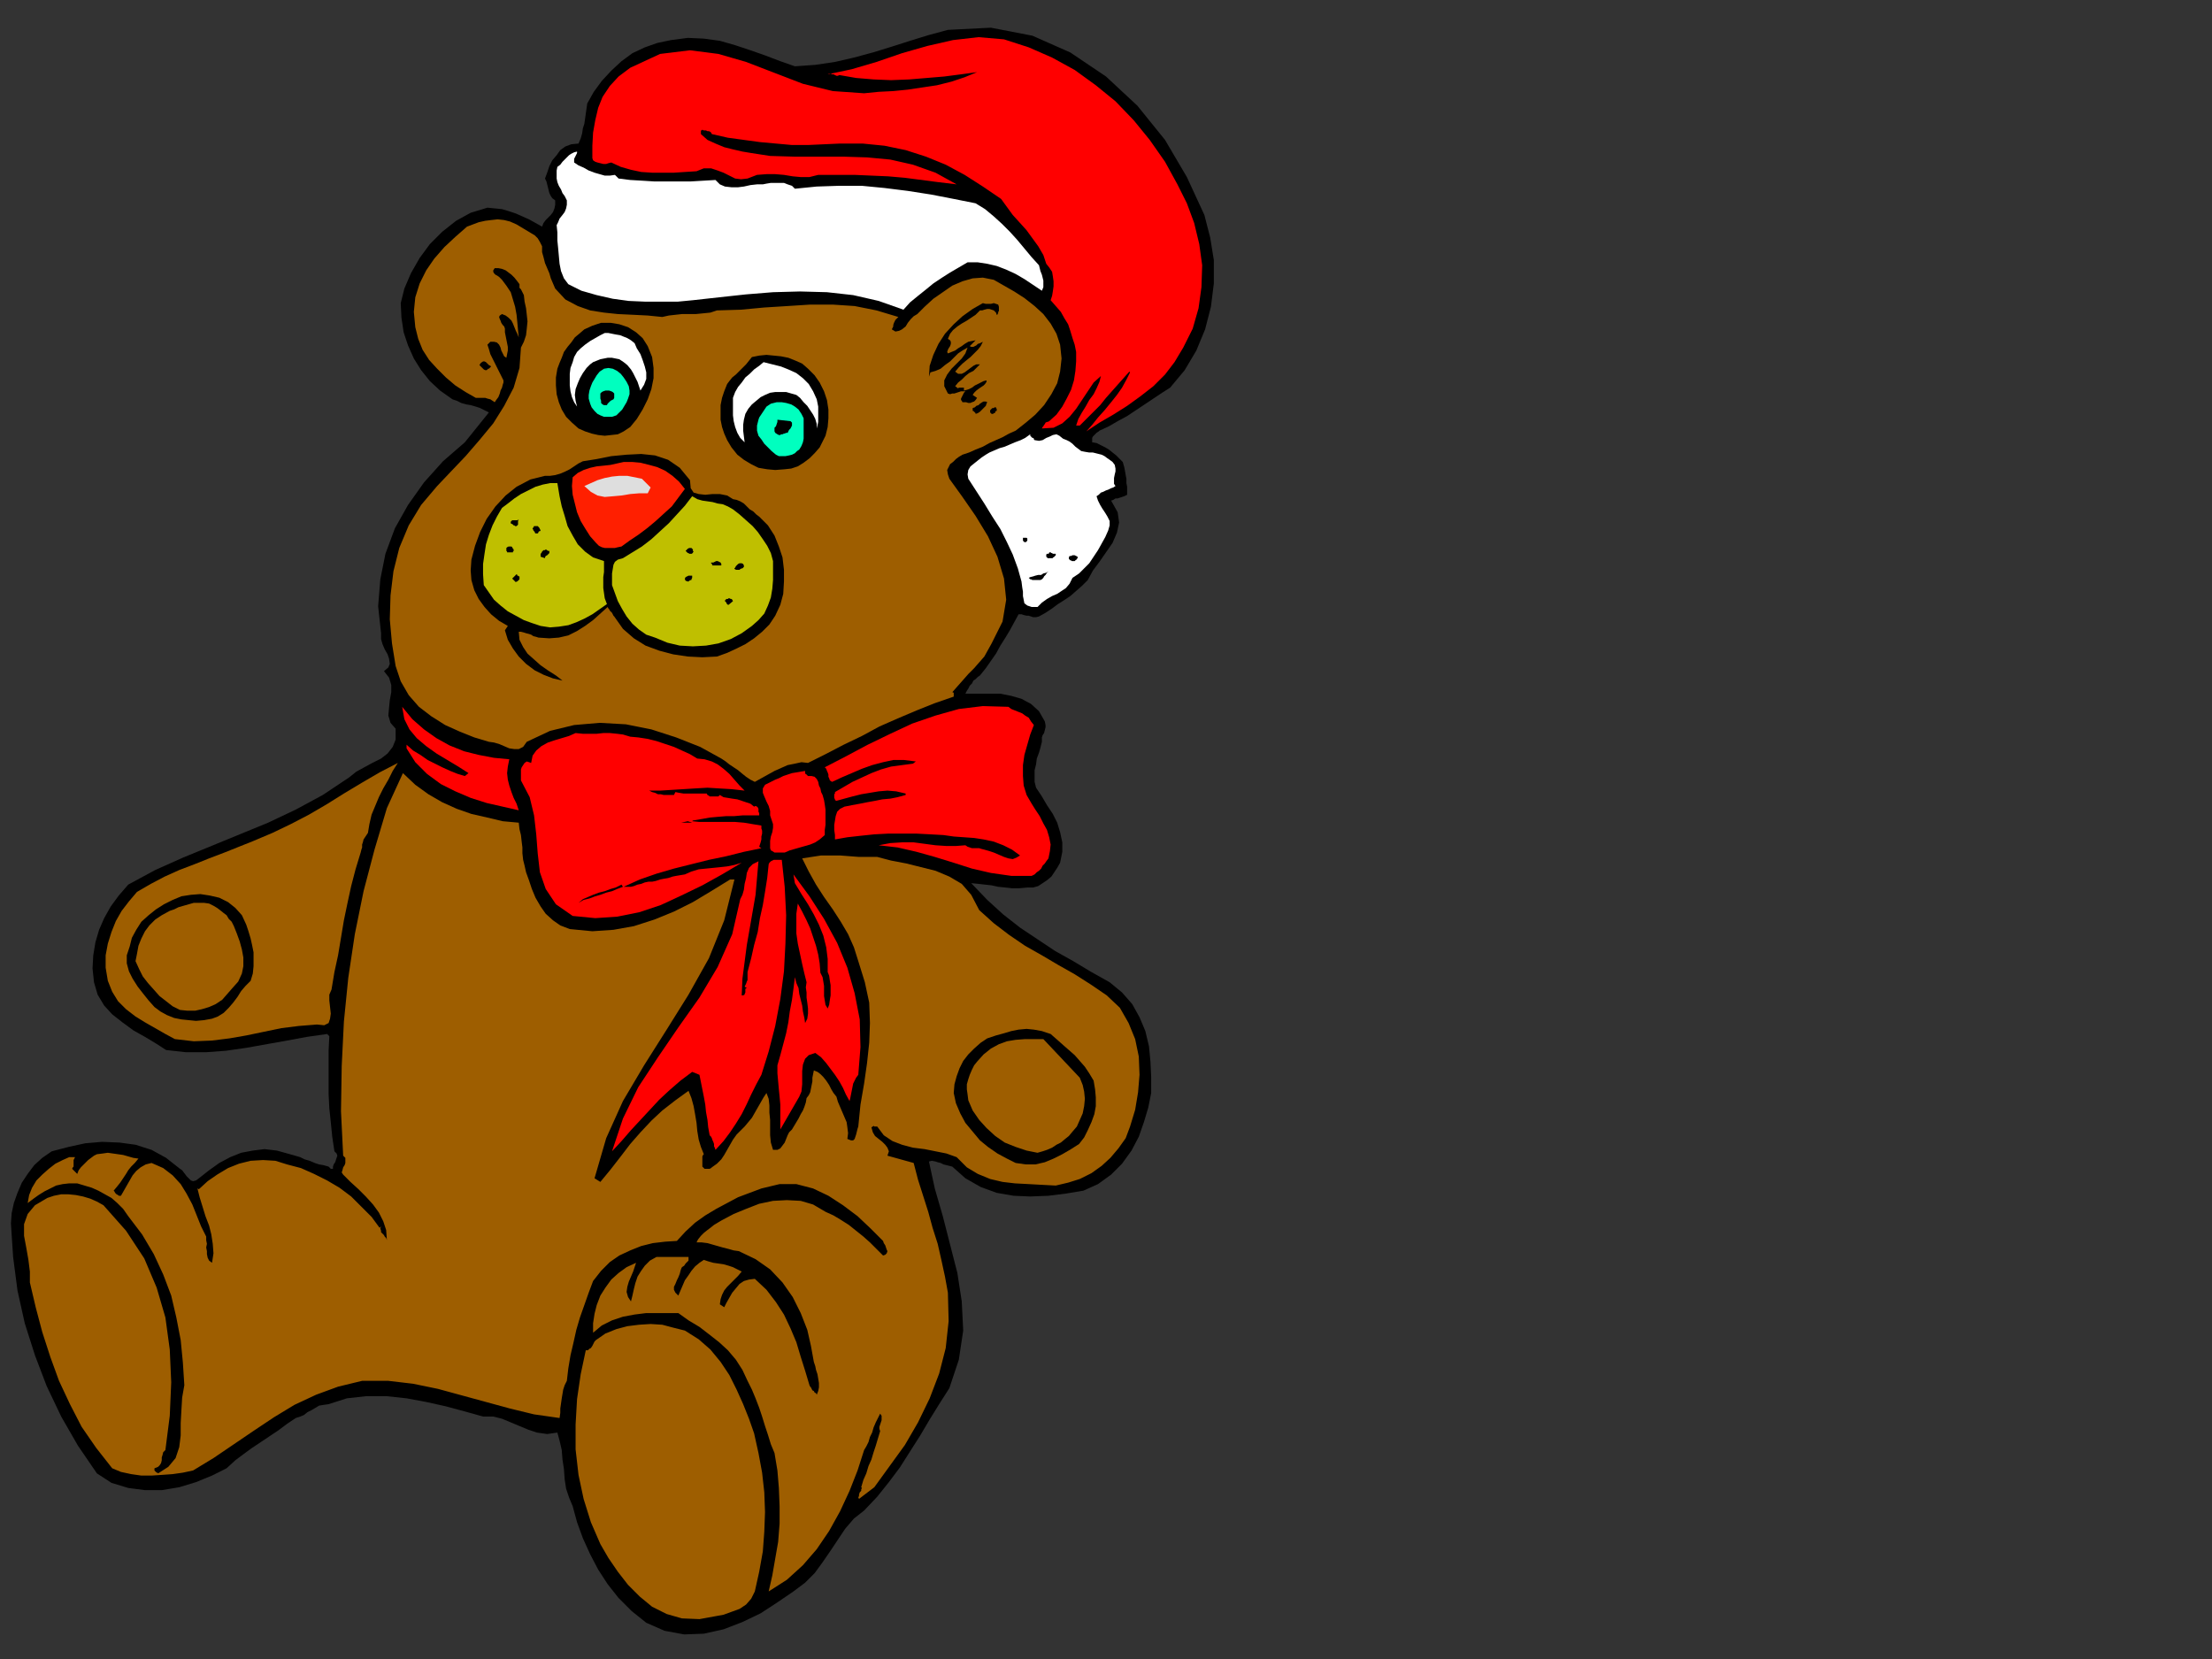 <?xml version="1.0" encoding="UTF-8" standalone="no"?>
<svg
   xmlns:dc="http://purl.org/dc/elements/1.1/"
   xmlns:cc="http://creativecommons.org/ns#"
   xmlns:rdf="http://www.w3.org/1999/02/22-rdf-syntax-ns#"
   xmlns:svg="http://www.w3.org/2000/svg"
   xmlns="http://www.w3.org/2000/svg"
   xmlns:sodipodi="http://sodipodi.sourceforge.net/DTD/sodipodi-0.dtd"
   xmlns:inkscape="http://www.inkscape.org/namespaces/inkscape"
   version="1.0"
   width="129.808mm"
   height="97.367mm"
   id="svg107"
   sodipodi:docname="GC001062.WMF">
  <rect width="100%" height="100%" fill="#333333" stroke="none"/>
  <sodipodi:namedview
     pagecolor="#ffffff"
     bordercolor="#666666"
     borderopacity="1"
     objecttolerance="10"
     gridtolerance="10"
     guidetolerance="10"
     inkscape:pageopacity="0"
     inkscape:pageshadow="2"
     inkscape:window-width="640"
     inkscape:window-height="480"
     id="namedview109" />
  <defs
     id="defs3">
    <pattern
       id="WMFhbasepattern"
       patternUnits="userSpaceOnUse"
       width="6"
       height="6"
       x="0"
       y="0" />
  </defs>
  <path
     style="fill:#000000;fill-rule:evenodd;fill-opacity:1;stroke:none;"
     d="  M 267.125,47.677   L 268.417,52.687   L 269.225,57.697   L 269.225,62.869   L 268.579,68.041   L 267.286,73.051   L 265.347,77.738   L 262.761,82.102   L 259.529,85.981   L 257.752,87.112   L 255.813,88.405   L 253.873,89.698   L 251.934,90.991   L 249.995,92.284   L 247.894,93.415   L 245.955,94.546   L 243.854,95.516   L 243.693,95.678   L 243.208,96.001   L 242.885,96.324   L 242.723,96.486   L 242.4,96.809   L 242.238,97.132   L 242.238,97.617   L 242.238,98.102   L 243.208,98.263   L 244.177,98.748   L 245.147,99.233   L 245.955,99.718   L 246.763,100.365   L 247.571,101.011   L 248.379,101.819   L 249.025,102.466   L 249.349,103.597   L 249.51,104.405   L 249.672,105.375   L 249.833,106.183   L 249.833,107.152   L 249.995,107.961   L 249.995,108.769   L 249.995,109.738   L 249.672,109.9   L 249.349,110.062   L 248.864,110.223   L 248.379,110.385   L 247.894,110.546   L 247.409,110.546   L 246.925,110.87   L 246.44,111.031   L 247.894,113.617   L 248.217,115.88   L 247.733,118.142   L 246.763,120.405   L 245.309,122.506   L 243.854,124.607   L 242.4,126.547   L 241.269,128.648   L 239.976,129.941   L 238.683,131.072   L 237.39,132.203   L 235.936,133.173   L 234.643,133.981   L 233.35,134.951   L 231.896,135.92   L 230.441,136.728   L 229.795,136.89   L 229.149,136.89   L 228.664,136.728   L 228.179,136.567   L 227.694,136.567   L 227.048,136.405   L 226.563,136.244   L 225.917,136.244   L 224.947,138.021   L 223.977,139.799   L 223.008,141.415   L 221.877,143.193   L 220.907,144.971   L 219.776,146.587   L 218.645,148.203   L 217.352,149.819   L 216.867,150.143   L 216.382,150.628   L 215.897,150.951   L 215.574,151.597   L 215.089,152.082   L 214.766,152.729   L 214.443,153.213   L 214.12,153.86   L 216.705,153.86   L 219.291,153.86   L 221.877,153.86   L 224.301,154.345   L 226.563,154.991   L 228.664,156.123   L 230.441,157.739   L 231.734,160.001   L 231.896,160.809   L 231.896,161.294   L 231.734,161.941   L 231.573,162.587   L 231.249,163.072   L 231.088,163.557   L 231.088,164.042   L 231.088,164.527   L 230.765,165.82   L 230.441,166.951   L 229.957,168.244   L 229.795,169.537   L 229.472,170.83   L 229.472,172.123   L 229.472,173.416   L 229.795,174.709   L 231.088,176.648   L 232.219,178.587   L 233.512,180.527   L 234.481,182.466   L 235.128,184.567   L 235.613,186.83   L 235.613,188.931   L 235.128,191.355   L 234.481,192.487   L 233.835,193.456   L 233.189,194.426   L 232.219,195.234   L 231.249,195.88   L 230.28,196.527   L 229.149,196.85   L 227.856,196.85   L 226.078,197.012   L 224.462,197.012   L 223.008,196.85   L 221.392,196.689   L 219.937,196.365   L 218.483,196.204   L 217.029,196.042   L 215.413,195.88   L 218.968,199.598   L 222.523,202.83   L 226.24,205.739   L 230.118,208.325   L 233.997,210.911   L 238.037,213.174   L 242.077,215.598   L 246.117,217.86   L 248.864,220.123   L 251.126,222.709   L 252.742,225.618   L 254.035,228.689   L 254.843,232.083   L 255.166,235.477   L 255.328,238.871   L 255.328,242.426   L 254.681,245.659   L 253.712,248.891   L 252.581,252.123   L 250.965,255.194   L 248.864,258.103   L 246.44,260.528   L 243.531,262.629   L 240.299,264.083   L 236.421,264.73   L 232.542,265.214   L 228.502,265.376   L 224.785,265.214   L 221.069,264.568   L 217.513,263.275   L 214.12,261.336   L 211.211,258.75   L 210.565,258.588   L 209.918,258.426   L 209.272,258.265   L 208.625,257.942   L 207.979,257.78   L 207.494,257.618   L 206.686,257.457   L 206.04,257.618   L 207.333,263.598   L 209.11,269.74   L 210.726,276.043   L 212.342,282.346   L 213.312,288.649   L 213.635,295.114   L 212.665,301.578   L 210.565,307.881   L 208.302,311.437   L 206.201,314.831   L 204.101,318.387   L 201.838,321.942   L 199.576,325.498   L 197.152,328.73   L 194.566,331.962   L 191.657,335.033   L 189.395,336.811   L 187.456,339.074   L 185.84,341.498   L 184.224,343.922   L 182.446,346.508   L 180.669,348.932   L 178.568,351.033   L 175.982,352.973   L 172.427,355.397   L 168.71,357.821   L 164.67,359.761   L 160.469,361.377   L 156.105,362.347   L 151.742,362.508   L 147.379,361.7   L 143.339,359.922   L 140.107,357.336   L 137.198,354.427   L 134.774,351.357   L 132.673,348.124   L 130.896,344.73   L 129.28,341.175   L 127.987,337.619   L 127.017,334.064   L 126.209,332.124   L 125.563,330.185   L 125.24,328.084   L 125.078,325.821   L 124.755,323.72   L 124.593,321.619   L 124.109,319.518   L 123.624,317.74   L 121.361,318.063   L 119.099,317.74   L 117.16,317.094   L 115.221,316.286   L 113.281,315.477   L 111.342,314.669   L 109.403,314.185   L 107.141,314.185   L 103.101,313.053   L 98.899,311.922   L 94.536,310.952   L 90.173,310.144   L 85.648,309.659   L 81.285,309.659   L 76.922,310.144   L 72.882,311.437   L 71.75,311.599   L 70.781,311.76   L 69.973,312.245   L 69.165,312.73   L 68.195,313.215   L 67.387,313.861   L 66.579,314.185   L 65.61,314.508   L 63.67,315.801   L 61.731,317.255   L 59.792,318.548   L 57.853,319.841   L 55.914,321.134   L 54.136,322.427   L 52.197,323.882   L 50.258,325.659   L 47.026,327.276   L 43.47,328.73   L 39.754,329.861   L 35.875,330.508   L 32.158,330.508   L 28.442,330.023   L 24.725,328.892   L 21.493,326.791   L 17.291,320.649   L 13.574,314.185   L 10.342,307.397   L 7.757,300.609   L 5.494,293.498   L 3.878,286.225   L 2.909,278.79   L 2.424,271.356   L 2.586,269.093   L 3.07,266.831   L 3.878,264.568   L 4.848,262.305   L 6.141,260.366   L 7.595,258.426   L 9.373,256.81   L 11.474,255.356   L 15.19,254.386   L 18.907,253.578   L 22.624,253.255   L 26.502,253.416   L 30.058,253.901   L 33.613,255.033   L 36.845,256.81   L 39.915,259.235   L 40.4,259.558   L 40.885,260.204   L 41.37,260.851   L 41.854,261.336   L 42.339,261.82   L 42.824,261.982   L 43.47,261.82   L 44.117,261.336   L 46.379,259.558   L 48.642,257.942   L 51.066,256.649   L 53.49,255.679   L 56.075,255.194   L 58.661,254.871   L 61.408,255.194   L 64.317,256.002   L 65.448,256.325   L 66.579,256.649   L 67.549,257.134   L 68.68,257.457   L 69.811,257.942   L 70.781,258.265   L 71.75,258.426   L 72.882,258.75   L 72.882,258.75   L 73.043,258.911   L 73.043,258.911   L 73.205,259.073   L 73.366,259.235   L 73.528,259.235   L 73.69,259.235   L 73.851,259.235   L 73.851,258.75   L 74.013,258.265   L 74.336,257.78   L 74.498,257.295   L 74.659,256.81   L 74.821,256.325   L 74.659,255.841   L 74.174,255.356   L 73.69,252.123   L 73.366,248.891   L 73.043,245.82   L 72.882,242.588   L 72.882,239.517   L 72.882,236.285   L 72.882,233.053   L 73.043,229.82   L 72.558,229.335   L 68.034,229.982   L 63.67,230.79   L 59.146,231.598   L 54.621,232.406   L 50.096,233.053   L 45.733,233.376   L 41.208,233.376   L 36.845,232.891   L 34.582,231.436   L 32.158,229.982   L 29.573,228.527   L 27.149,226.749   L 24.886,224.972   L 23.109,223.032   L 21.654,220.608   L 20.846,217.86   L 20.523,214.79   L 20.685,211.881   L 21.17,208.972   L 21.978,206.224   L 23.109,203.638   L 24.563,201.052   L 26.341,198.628   L 28.442,196.204   L 34.421,192.971   L 40.562,190.224   L 46.864,187.638   L 53.166,185.052   L 59.469,182.466   L 65.61,179.557   L 71.589,176.325   L 77.406,172.446   L 79.022,171.153   L 80.8,170.183   L 82.578,169.214   L 84.517,168.244   L 85.971,167.113   L 87.102,165.658   L 87.749,164.042   L 87.749,161.618   L 86.618,160.325   L 86.133,158.708   L 86.294,156.931   L 86.456,155.314   L 86.779,153.537   L 86.779,151.921   L 86.294,150.304   L 85.163,148.85   L 86.133,148.042   L 86.456,147.234   L 86.294,146.102   L 85.971,145.133   L 85.325,144.001   L 84.84,142.87   L 84.517,141.739   L 84.517,140.446   L 83.87,134.466   L 84.355,128.486   L 85.486,122.829   L 87.587,117.173   L 90.496,112.001   L 94.051,106.991   L 98.253,102.304   L 103.101,98.102   L 108.433,91.476   L 107.464,90.991   L 106.494,90.506   L 105.525,90.183   L 104.393,89.859   L 103.424,89.698   L 102.293,89.375   L 101.323,88.89   L 100.353,88.566   L 97.606,86.627   L 95.344,84.526   L 93.405,82.102   L 91.789,79.516   L 90.496,76.607   L 89.526,73.698   L 89.041,70.465   L 88.88,67.233   L 89.688,64.001   L 91.142,60.607   L 93.081,57.213   L 95.344,54.142   L 98.091,51.394   L 101.161,48.97   L 104.393,47.192   L 108.11,46.061   L 109.726,46.223   L 111.342,46.384   L 112.958,46.869   L 114.413,47.354   L 115.867,48   L 117.321,48.647   L 118.776,49.455   L 120.23,50.263   L 120.553,49.455   L 121.038,48.809   L 121.523,48.324   L 122.169,47.677   L 122.654,47.031   L 122.977,46.223   L 123.139,45.415   L 123.139,44.445   L 122.493,43.96   L 122.169,43.475   L 121.846,42.829   L 121.685,42.182   L 121.523,41.536   L 121.361,40.889   L 121.2,40.243   L 120.877,39.596   L 121.361,38.303   L 121.846,36.849   L 122.493,35.556   L 123.462,34.425   L 124.27,33.293   L 125.401,32.485   L 126.694,32   L 128.31,31.839   L 128.795,30.707   L 129.118,29.576   L 129.28,28.445   L 129.603,27.475   L 129.765,26.344   L 129.926,25.212   L 130.088,24.081   L 130.249,22.95   L 131.704,20.364   L 133.481,17.94   L 135.582,15.677   L 137.845,13.576   L 140.269,11.798   L 143.016,10.505   L 145.763,9.535   L 148.833,8.889   L 152.55,8.404   L 156.105,8.566   L 159.661,9.051   L 163.054,10.02   L 166.448,11.152   L 169.68,12.283   L 173.073,13.576   L 176.305,14.707   L 180.83,14.384   L 185.193,13.737   L 189.395,12.768   L 193.597,11.636   L 197.798,10.344   L 201.838,9.051   L 206.04,7.758   L 210.241,6.626   L 219.776,6.141   L 228.987,7.919   L 237.39,11.636   L 245.309,16.97   L 252.257,23.435   L 258.398,31.031   L 263.246,39.273   L 267.125,47.677  z "
     id="path5" />
  <path
     style="fill:#ff0000;fill-rule:evenodd;fill-opacity:1;stroke:none;"
     d="  M 261.145,40.889   L 263.246,45.091   L 264.862,49.455   L 265.993,54.142   L 266.64,58.829   L 266.478,63.677   L 265.832,68.364   L 264.539,72.89   L 262.438,77.092   L 260.499,80.324   L 258.398,83.071   L 255.813,85.657   L 252.904,87.92   L 249.995,90.021   L 246.925,91.96   L 243.854,93.738   L 240.945,95.678   L 242.238,94.223   L 243.531,92.607   L 244.985,90.991   L 246.44,89.213   L 247.733,87.597   L 248.864,85.981   L 249.833,84.203   L 250.641,82.587   L 250.48,82.425   L 249.187,83.88   L 247.894,85.334   L 246.601,86.789   L 245.309,88.243   L 244.016,89.859   L 242.561,91.314   L 241.107,92.768   L 239.491,94.385   L 238.683,94.385   L 239.168,92.93   L 239.976,91.476   L 240.784,90.183   L 241.592,88.728   L 242.561,87.435   L 243.208,86.142   L 243.854,84.688   L 244.177,83.395   L 242.561,84.849   L 241.269,86.789   L 239.976,88.728   L 238.683,90.667   L 237.229,92.445   L 235.613,93.9   L 233.673,94.87   L 231.088,95.031   L 231.249,94.708   L 231.411,94.546   L 231.573,94.223   L 231.734,94.061   L 231.896,93.738   L 232.219,93.577   L 232.381,93.577   L 232.704,93.415   L 234.32,91.96   L 235.613,90.183   L 236.582,88.405   L 237.552,86.465   L 238.198,84.364   L 238.521,82.263   L 238.683,80.162   L 238.683,78.061   L 238.36,76.445   L 237.875,74.991   L 237.39,73.374   L 236.905,71.92   L 236.097,70.627   L 235.289,69.172   L 234.158,67.879   L 233.027,66.586   L 233.35,65.617   L 233.512,64.647   L 233.673,63.516   L 233.673,62.384   L 233.512,61.253   L 233.35,60.283   L 232.704,59.314   L 232.057,58.506   L 231.411,56.566   L 230.28,54.627   L 228.987,52.849   L 227.694,51.071   L 226.24,49.455   L 224.624,47.677   L 223.331,45.899   L 222.038,44.122   L 217.998,41.374   L 213.958,38.788   L 209.757,36.526   L 205.393,34.748   L 200.869,33.293   L 196.182,32.324   L 191.334,31.839   L 186.325,31.839   L 182.769,32   L 179.214,32.162   L 175.659,32.162   L 172.104,31.839   L 168.549,31.515   L 164.993,31.031   L 161.438,30.546   L 157.883,29.738   L 157.721,29.414   L 157.56,29.253   L 157.237,29.091   L 156.913,29.091   L 156.59,28.93   L 156.429,28.93   L 156.105,28.93   L 155.782,28.768   L 155.621,28.93   L 155.459,28.93   L 155.459,29.091   L 155.459,29.253   L 155.459,29.414   L 155.459,29.576   L 155.459,29.576   L 155.459,29.738   L 156.913,31.031   L 158.691,31.839   L 160.63,32.647   L 162.569,33.132   L 164.67,33.616   L 166.609,33.94   L 168.71,34.263   L 170.811,34.586   L 176.305,34.748   L 181.638,34.748   L 187.133,34.748   L 192.304,34.909   L 197.475,35.394   L 202.485,36.526   L 207.494,38.303   L 212.181,40.889   L 208.141,40.404   L 204.424,39.92   L 200.707,39.435   L 196.99,39.111   L 193.273,38.95   L 189.557,38.788   L 185.678,38.788   L 181.477,38.788   L 179.537,39.273   L 177.598,39.273   L 175.821,39.111   L 173.881,38.788   L 171.942,38.627   L 170.003,38.627   L 167.902,38.788   L 165.801,39.596   L 164.347,39.758   L 163.054,39.596   L 161.761,38.95   L 160.469,38.303   L 159.176,37.819   L 157.721,37.334   L 156.105,37.334   L 154.489,37.98   L 151.904,38.142   L 149.48,38.303   L 147.056,38.303   L 144.632,38.303   L 142.208,38.142   L 139.945,37.657   L 137.683,37.01   L 135.582,36.041   L 134.936,36.202   L 134.451,36.364   L 133.805,36.364   L 133.158,36.202   L 132.512,36.041   L 132.027,35.879   L 131.542,35.556   L 131.381,35.071   L 131.381,32.324   L 131.542,29.414   L 132.027,26.667   L 132.673,23.919   L 133.643,21.495   L 135.259,19.071   L 137.198,16.97   L 139.784,15.03   L 146.409,11.96   L 153.035,11.152   L 159.337,11.96   L 165.478,13.737   L 171.781,16.162   L 178.083,18.586   L 184.709,20.202   L 191.657,20.687   L 194.889,20.364   L 198.121,20.202   L 201.353,19.879   L 204.585,19.394   L 207.817,18.909   L 211.049,18.101   L 213.958,17.131   L 216.705,16   L 213.15,16.485   L 209.433,16.97   L 205.555,17.293   L 201.677,17.616   L 197.637,17.778   L 193.758,17.616   L 189.88,17.293   L 186.163,16.647   L 185.84,16.808   L 185.517,16.808   L 185.193,16.647   L 184.87,16.485   L 184.547,16.485   L 184.224,16.323   L 183.901,16.323   L 183.577,16.485   L 188.91,15.354   L 194.405,13.737   L 200.061,11.798   L 205.717,10.182   L 211.373,8.889   L 217.029,8.242   L 222.685,8.727   L 228.179,10.505   L 233.35,12.768   L 238.36,15.515   L 243.046,18.909   L 247.409,22.465   L 251.449,26.667   L 255.005,31.031   L 258.398,35.879   L 261.145,40.889  z "
     id="path7" />
  <path
     style="fill:#ffffff;fill-rule:evenodd;fill-opacity:1;stroke:none;"
     d="  M 127.987,33.616   L 127.987,33.94   L 127.825,34.263   L 127.664,34.586   L 127.502,34.909   L 127.341,35.233   L 127.341,35.556   L 127.341,35.717   L 127.341,36.041   L 128.31,36.687   L 129.441,37.172   L 130.573,37.819   L 131.865,38.303   L 132.997,38.627   L 134.128,38.95   L 135.259,38.95   L 136.39,38.788   L 137.198,39.596   L 139.784,39.92   L 142.531,40.081   L 145.117,40.243   L 147.864,40.243   L 150.449,40.243   L 153.197,40.243   L 155.944,40.081   L 158.691,39.92   L 159.661,40.889   L 160.792,41.374   L 162.246,41.536   L 163.701,41.536   L 164.993,41.374   L 166.448,41.051   L 167.902,40.889   L 169.195,40.889   L 170.003,40.728   L 170.973,40.566   L 171.942,40.566   L 172.912,40.566   L 173.881,40.566   L 174.689,40.889   L 175.659,41.212   L 176.305,41.859   L 181.153,41.374   L 186.001,41.212   L 191.173,41.212   L 196.182,41.697   L 201.353,42.344   L 206.525,43.152   L 211.534,44.122   L 216.382,45.091   L 218.483,46.384   L 220.422,48   L 222.2,49.617   L 223.977,51.394   L 225.593,53.172   L 227.209,55.112   L 228.825,57.051   L 230.441,58.829   L 230.603,59.475   L 230.765,60.122   L 231.088,60.93   L 231.249,61.576   L 231.411,62.223   L 231.411,63.031   L 231.411,63.677   L 231.088,64.485   L 229.149,63.192   L 227.209,61.9   L 225.27,60.768   L 223.169,59.798   L 221.069,58.99   L 218.968,58.506   L 216.867,58.182   L 214.605,58.182   L 212.665,59.314   L 210.726,60.445   L 208.949,61.576   L 207.009,62.869   L 205.232,64.324   L 203.616,65.617   L 201.838,67.071   L 200.384,68.687   L 194.889,66.748   L 189.233,65.455   L 183.416,64.809   L 177.437,64.647   L 171.457,64.809   L 165.478,65.293   L 159.499,65.94   L 153.681,66.586   L 150.288,66.91   L 146.733,66.91   L 143.177,66.91   L 139.461,66.748   L 135.905,66.263   L 132.35,65.455   L 128.957,64.485   L 126.048,63.031   L 125.078,61.738   L 124.432,60.122   L 124.109,58.506   L 123.947,56.728   L 123.785,54.95   L 123.624,53.334   L 123.624,51.556   L 123.462,49.94   L 123.785,49.293   L 124.109,48.485   L 124.755,47.677   L 125.24,47.031   L 125.563,46.223   L 125.725,45.415   L 125.725,44.445   L 125.24,43.475   L 124.755,42.829   L 124.432,42.021   L 123.947,41.212   L 123.624,40.404   L 123.462,39.596   L 123.462,38.788   L 123.462,37.819   L 123.624,37.01   L 124.27,36.526   L 124.755,35.879   L 125.24,35.394   L 125.725,34.909   L 126.209,34.425   L 126.694,34.101   L 127.341,33.778   L 127.987,33.616  z "
     id="path9" />
  <path
     style="fill:#9e5e00;fill-rule:evenodd;fill-opacity:1;stroke:none;"
     d="  M 120.23,54.627   L 120.23,55.92   L 120.553,57.051   L 120.877,58.344   L 121.361,59.475   L 121.846,60.607   L 122.169,61.738   L 122.654,62.869   L 123.139,64.001   L 125.401,66.425   L 128.149,67.879   L 130.896,68.849   L 133.966,69.334   L 137.037,69.657   L 140.43,69.819   L 143.662,69.98   L 146.894,70.304   L 148.349,69.98   L 149.803,69.819   L 151.257,69.657   L 152.873,69.657   L 154.328,69.657   L 155.944,69.496   L 157.56,69.334   L 159.014,68.849   L 164.347,68.687   L 169.518,68.203   L 174.689,67.879   L 179.699,67.556   L 184.709,67.556   L 189.557,67.879   L 194.405,68.849   L 199.253,70.304   L 198.929,70.627   L 198.606,70.95   L 198.445,71.273   L 198.283,71.597   L 198.121,72.081   L 198.121,72.405   L 197.96,72.728   L 197.798,73.051   L 198.606,73.536   L 199.414,73.374   L 200.061,73.051   L 200.869,72.405   L 201.353,71.597   L 202,70.788   L 202.646,70.142   L 203.454,69.657   L 205.07,68.041   L 207.009,66.263   L 209.11,64.809   L 211.211,63.354   L 213.473,62.384   L 215.736,61.738   L 217.998,61.576   L 220.422,62.061   L 222.685,63.354   L 224.947,64.647   L 227.209,66.102   L 229.472,67.879   L 231.411,69.657   L 233.027,71.758   L 234.32,74.021   L 235.128,76.445   L 235.451,79.516   L 235.128,82.425   L 234.481,85.011   L 233.189,87.435   L 231.573,89.859   L 229.633,91.96   L 227.533,93.738   L 225.27,95.516   L 223.816,96.162   L 222.361,96.971   L 220.907,97.617   L 219.453,98.263   L 217.998,99.072   L 216.382,99.718   L 214.928,100.365   L 213.473,100.849   L 212.665,101.334   L 212.019,101.819   L 211.373,102.466   L 210.726,102.95   L 210.403,103.597   L 210.08,104.243   L 210.241,105.213   L 210.565,106.183   L 213.473,110.223   L 216.382,114.425   L 219.129,118.951   L 221.23,123.476   L 222.685,128.324   L 223.169,133.011   L 222.361,137.86   L 219.937,142.708   L 219.129,144.163   L 218.321,145.617   L 217.19,146.91   L 216.059,148.203   L 214.766,149.496   L 213.635,150.789   L 212.342,152.244   L 211.211,153.537   L 211.373,153.537   L 211.534,153.698   L 211.534,153.86   L 211.534,154.022   L 211.534,154.022   L 211.534,154.183   L 211.534,154.345   L 211.534,154.506   L 207.333,155.961   L 203.293,157.577   L 199.091,159.355   L 195.051,161.133   L 191.173,163.234   L 187.133,165.173   L 183.093,167.274   L 179.214,169.214   L 177.76,169.052   L 176.305,169.375   L 174.689,169.698   L 173.235,170.345   L 171.781,170.991   L 170.326,171.799   L 168.872,172.608   L 167.417,173.416   L 166.448,172.931   L 165.478,172.284   L 164.67,171.638   L 163.701,170.83   L 162.731,170.183   L 161.761,169.537   L 160.953,168.89   L 159.984,168.244   L 155.297,165.658   L 149.965,163.557   L 144.47,161.779   L 138.814,160.648   L 132.997,160.325   L 127.341,160.809   L 122.008,162.102   L 116.837,164.527   L 116.029,165.658   L 115.059,166.143   L 114.089,166.143   L 112.958,165.981   L 111.827,165.496   L 110.696,165.012   L 109.565,164.688   L 108.433,164.527   L 105.201,163.557   L 101.969,162.264   L 98.737,160.809   L 95.667,158.87   L 92.92,156.769   L 90.657,154.183   L 88.88,151.112   L 87.749,147.718   L 86.941,142.708   L 86.456,137.375   L 86.618,132.042   L 87.264,126.708   L 88.557,121.536   L 90.657,116.526   L 93.405,112.001   L 96.96,107.799   L 100.03,104.567   L 103.262,101.173   L 106.333,97.617   L 109.403,93.9   L 111.827,90.021   L 113.928,85.981   L 115.221,81.617   L 115.544,77.092   L 116.19,75.799   L 116.675,74.344   L 116.837,72.89   L 116.998,71.273   L 116.837,69.819   L 116.675,68.364   L 116.352,66.91   L 116.19,65.455   L 116.029,65.132   L 115.867,64.809   L 115.705,64.485   L 115.544,64.162   L 115.221,63.839   L 115.221,63.677   L 115.221,63.354   L 115.221,63.031   L 114.736,62.384   L 114.089,61.576   L 113.443,60.93   L 112.797,60.445   L 112.15,59.96   L 111.342,59.637   L 110.534,59.475   L 109.726,59.475   L 109.403,59.96   L 109.403,60.283   L 109.565,60.607   L 109.888,60.93   L 110.211,61.091   L 110.696,61.415   L 111.019,61.738   L 111.342,62.061   L 112.312,63.354   L 113.281,64.809   L 113.766,66.425   L 114.251,68.041   L 114.574,69.819   L 114.736,71.435   L 114.897,73.213   L 115.059,74.829   L 114.736,74.021   L 114.413,73.374   L 114.089,72.566   L 113.766,71.758   L 113.443,71.112   L 112.797,70.465   L 112.15,69.98   L 111.342,69.657   L 110.857,69.98   L 110.696,70.304   L 110.857,70.788   L 111.019,71.112   L 111.181,71.597   L 111.504,72.081   L 111.827,72.405   L 111.989,72.89   L 111.989,73.698   L 112.15,74.506   L 112.312,75.314   L 112.473,76.122   L 112.635,76.93   L 112.635,77.738   L 112.473,78.546   L 112.312,79.354   L 111.827,79.031   L 111.504,78.385   L 111.181,77.738   L 111.019,77.092   L 110.696,76.445   L 110.211,75.96   L 109.565,75.799   L 108.757,75.799   L 108.11,76.445   L 108.433,77.415   L 108.757,78.546   L 109.241,79.516   L 109.726,80.486   L 110.211,81.455   L 110.696,82.425   L 111.181,83.395   L 111.665,84.364   L 111.665,84.849   L 111.504,85.334   L 111.342,85.981   L 111.019,86.627   L 110.857,87.273   L 110.534,88.082   L 110.049,88.728   L 109.726,89.213   L 109.241,88.89   L 108.757,88.566   L 108.11,88.405   L 107.625,88.243   L 106.979,88.243   L 106.494,88.243   L 106.009,88.243   L 105.525,88.243   L 103.262,86.95   L 101,85.496   L 98.899,83.718   L 96.96,81.778   L 95.182,79.839   L 93.728,77.576   L 92.758,75.152   L 92.112,72.566   L 91.789,69.172   L 92.112,65.94   L 93.081,62.869   L 94.536,59.96   L 96.313,57.374   L 98.576,54.788   L 101,52.526   L 103.585,50.263   L 104.878,49.778   L 106.171,49.293   L 107.625,48.97   L 108.918,48.809   L 110.373,48.647   L 111.827,48.809   L 113.12,49.132   L 114.574,49.778   L 115.382,50.263   L 116.19,50.748   L 116.998,51.233   L 117.806,51.718   L 118.614,52.202   L 119.261,52.849   L 119.745,53.657   L 120.23,54.627  z "
     id="path11" />
  <path
     style="fill:#000000;fill-rule:evenodd;fill-opacity:1;stroke:none;"
     d="  M 221.553,68.687   L 221.553,68.849   L 221.553,69.011   L 221.392,69.172   L 221.392,69.334   L 221.392,69.496   L 221.23,69.657   L 221.23,69.819   L 221.069,69.819   L 220.907,69.334   L 220.422,68.849   L 219.937,68.687   L 219.453,68.526   L 218.968,68.526   L 218.321,68.687   L 217.837,68.849   L 217.352,68.849   L 216.382,69.819   L 215.413,70.465   L 214.443,71.112   L 213.312,71.758   L 212.342,72.405   L 211.373,73.213   L 210.726,74.021   L 210.241,75.152   L 210.726,75.475   L 210.888,75.799   L 210.888,76.283   L 210.726,76.768   L 210.403,77.253   L 210.241,77.576   L 210.08,78.061   L 210.241,78.385   L 211.049,78.061   L 211.857,77.738   L 212.504,77.253   L 213.312,76.768   L 213.958,76.283   L 214.766,75.799   L 215.574,75.637   L 216.382,75.475   L 215.089,76.768   L 215.413,76.93   L 215.897,76.93   L 216.221,76.768   L 216.544,76.607   L 216.867,76.283   L 217.352,76.122   L 217.675,75.96   L 217.998,75.799   L 217.513,76.768   L 216.867,77.576   L 216.059,78.385   L 215.251,79.193   L 214.443,79.839   L 213.473,80.647   L 212.665,81.455   L 211.857,82.425   L 212.504,82.91   L 213.312,82.91   L 213.958,82.587   L 214.605,82.102   L 215.251,81.617   L 215.897,81.132   L 216.544,80.809   L 217.352,80.809   L 217.029,81.132   L 216.544,81.617   L 215.897,82.263   L 214.928,82.748   L 214.12,83.395   L 213.312,84.203   L 212.504,84.849   L 211.857,85.657   L 212.504,86.142   L 212.665,85.981   L 212.827,85.981   L 212.989,85.981   L 213.15,85.981   L 213.312,85.981   L 213.473,85.981   L 213.635,85.981   L 213.797,85.981   L 213.797,86.627   L 214.443,86.465   L 214.928,86.304   L 215.574,85.981   L 216.221,85.496   L 216.867,85.172   L 217.513,84.849   L 218.16,84.526   L 218.806,84.364   L 218.806,84.688   L 218.483,85.172   L 218.16,85.496   L 217.675,85.819   L 217.19,86.142   L 216.544,86.627   L 216.059,87.112   L 215.736,87.597   L 216.705,88.243   L 216.382,88.728   L 216.059,89.051   L 215.574,89.213   L 215.251,89.375   L 214.766,89.375   L 214.281,89.213   L 213.797,89.213   L 213.473,89.213   L 213.312,88.89   L 213.15,88.728   L 213.15,88.405   L 213.312,88.082   L 213.473,87.758   L 213.635,87.435   L 213.797,87.112   L 214.12,86.789   L 213.635,86.789   L 213.15,86.789   L 212.665,86.95   L 212.181,87.112   L 211.696,87.273   L 211.211,87.273   L 210.726,87.435   L 210.241,87.273   L 209.433,85.657   L 209.433,84.364   L 210.08,83.071   L 211.049,81.778   L 212.181,80.647   L 213.312,79.516   L 214.12,78.385   L 214.605,77.092   L 213.473,77.738   L 212.504,78.385   L 211.534,79.354   L 210.726,80.162   L 209.595,80.97   L 208.625,81.778   L 207.494,82.263   L 206.363,82.587   L 206.04,83.556   L 206.201,81.132   L 207.009,78.708   L 208.141,76.283   L 209.595,74.021   L 211.534,71.92   L 213.473,70.142   L 215.736,68.526   L 217.998,67.233   L 218.645,67.395   L 219.129,67.395   L 219.776,67.395   L 220.422,67.233   L 220.907,67.395   L 221.392,67.556   L 221.553,68.041   L 221.553,68.687  z "
     id="path13" />
  <path
     style="fill:#000000;fill-rule:evenodd;fill-opacity:1;stroke:none;"
     d="  M 143.662,76.768   L 144.632,79.193   L 144.955,81.617   L 144.955,83.88   L 144.47,86.304   L 143.662,88.566   L 142.531,90.829   L 141.238,92.93   L 139.784,94.708   L 138.329,95.678   L 137.037,96.324   L 135.582,96.486   L 134.128,96.647   L 132.673,96.486   L 131.219,96.162   L 129.765,95.678   L 128.31,95.031   L 126.856,93.738   L 125.563,92.445   L 124.593,90.829   L 123.947,89.213   L 123.462,87.435   L 123.301,85.496   L 123.301,83.718   L 123.624,81.778   L 124.109,80.486   L 124.593,79.354   L 125.078,78.061   L 125.886,76.93   L 126.694,75.96   L 127.502,74.829   L 128.472,74.021   L 129.603,73.051   L 131.381,72.243   L 133.32,71.597   L 135.421,71.597   L 137.36,71.92   L 139.299,72.566   L 141.077,73.698   L 142.531,74.991   L 143.662,76.768  z "
     id="path15" />
  <path
     style="fill:#ffffff;fill-rule:evenodd;fill-opacity:1;stroke:none;"
     d="  M 140.753,76.122   L 141.238,77.253   L 142.046,78.546   L 142.531,79.839   L 143.016,81.294   L 143.339,82.587   L 143.339,84.041   L 142.854,85.334   L 142.046,86.627   L 141.723,85.657   L 141.4,84.688   L 140.915,83.718   L 140.43,82.748   L 139.945,81.94   L 139.137,80.97   L 138.329,80.324   L 137.36,79.677   L 136.552,79.516   L 135.744,79.354   L 134.774,79.354   L 133.966,79.516   L 133.158,79.677   L 132.35,80.001   L 131.542,80.324   L 130.896,80.809   L 130.088,81.617   L 129.28,82.748   L 128.633,83.88   L 128.149,85.011   L 127.664,86.304   L 127.502,87.597   L 127.664,88.89   L 127.987,90.183   L 127.341,89.213   L 126.856,88.082   L 126.533,86.789   L 126.371,85.496   L 126.371,84.203   L 126.371,82.91   L 126.533,81.617   L 127.017,80.324   L 127.341,79.193   L 127.987,78.061   L 128.795,77.253   L 129.765,76.445   L 130.896,75.637   L 132.027,74.991   L 133.158,74.344   L 134.128,73.859   L 134.936,73.859   L 135.744,74.021   L 136.552,74.182   L 137.521,74.344   L 138.329,74.667   L 139.137,74.991   L 139.945,75.475   L 140.753,76.122  z "
     id="path17" />
  <path
     style="fill:#000000;fill-rule:evenodd;fill-opacity:1;stroke:none;"
     d="  M 179.214,81.778   L 180.669,83.233   L 181.8,84.849   L 182.769,86.789   L 183.416,88.728   L 183.739,90.829   L 183.739,92.768   L 183.577,94.708   L 183.093,96.647   L 182.446,97.94   L 181.8,99.233   L 180.669,100.526   L 179.537,101.657   L 178.245,102.627   L 176.952,103.435   L 175.497,103.92   L 174.043,104.082   L 171.942,104.243   L 170.165,104.082   L 168.225,103.758   L 166.609,102.95   L 164.993,101.981   L 163.539,100.849   L 162.246,99.233   L 161.277,97.617   L 160.63,96.162   L 160.145,94.708   L 159.822,93.092   L 159.822,91.476   L 159.822,89.859   L 160.145,88.243   L 160.63,86.789   L 161.277,85.172   L 161.761,84.526   L 162.408,83.718   L 163.216,83.071   L 164.024,82.263   L 164.67,81.617   L 165.478,80.809   L 166.125,80.001   L 166.771,79.193   L 168.387,78.869   L 170.003,78.708   L 171.619,78.869   L 173.235,79.031   L 174.851,79.354   L 176.467,80.001   L 177.921,80.647   L 179.214,81.778  z "
     id="path19" />
  <path
     style="fill:#000000;fill-rule:evenodd;fill-opacity:1;stroke:none;"
     d="  M 108.918,81.294   L 108.757,81.455   L 108.595,81.617   L 108.433,81.778   L 108.272,81.778   L 108.11,81.94   L 107.949,82.102   L 107.625,82.102   L 107.302,81.94   L 106.333,80.97   L 106.656,80.486   L 107.141,80.162   L 107.464,80.162   L 107.787,80.324   L 108.11,80.647   L 108.433,80.97   L 108.757,81.132   L 108.918,81.294  z "
     id="path21" />
  <path
     style="fill:#ffffff;fill-rule:evenodd;fill-opacity:1;stroke:none;"
     d="  M 181.153,88.566   L 181.315,89.375   L 181.477,90.183   L 181.477,90.991   L 181.477,91.799   L 181.477,92.768   L 181.477,93.577   L 181.315,94.385   L 181.153,95.031   L 181.153,94.061   L 180.83,92.93   L 180.345,91.96   L 179.699,90.991   L 179.053,90.021   L 178.245,89.213   L 177.437,88.243   L 176.629,87.597   L 175.497,87.273   L 174.366,86.95   L 173.235,86.95   L 171.942,86.95   L 170.811,87.112   L 169.68,87.597   L 168.71,88.082   L 167.741,88.89   L 166.771,89.698   L 165.963,90.667   L 165.317,91.799   L 164.993,93.092   L 164.832,94.223   L 164.832,95.516   L 164.993,96.809   L 165.155,98.102   L 164.185,97.132   L 163.539,96.001   L 163.054,94.708   L 162.731,93.415   L 162.569,92.122   L 162.569,90.829   L 162.569,89.536   L 162.569,88.243   L 163.054,86.95   L 163.701,85.819   L 164.509,84.849   L 165.317,83.718   L 166.286,82.91   L 167.256,81.94   L 168.387,81.132   L 169.357,80.324   L 171.296,80.809   L 173.235,81.294   L 174.851,81.94   L 176.629,82.748   L 178.083,83.88   L 179.376,85.172   L 180.345,86.789   L 181.153,88.566  z "
     id="path23" />
  <path
     style="fill:#00ffbf;fill-rule:evenodd;fill-opacity:1;stroke:none;"
     d="  M 139.461,85.657   L 139.622,86.627   L 139.622,87.435   L 139.299,88.405   L 138.976,89.213   L 138.491,90.021   L 138.006,90.829   L 137.36,91.476   L 136.713,92.122   L 135.744,92.445   L 134.936,92.445   L 133.966,92.445   L 133.158,92.122   L 132.512,91.799   L 131.865,91.152   L 131.219,90.344   L 130.896,89.536   L 130.573,88.405   L 130.573,87.597   L 130.734,86.627   L 131.057,85.657   L 131.381,84.849   L 131.865,84.041   L 132.35,83.233   L 132.997,82.425   L 133.966,81.778   L 134.936,81.617   L 135.905,81.778   L 136.875,82.263   L 137.683,82.91   L 138.329,83.718   L 138.976,84.688   L 139.461,85.657  z "
     id="path25" />
  <path
     style="fill:#000000;fill-rule:evenodd;fill-opacity:1;stroke:none;"
     d="  M 136.229,87.273   L 136.229,87.758   L 136.229,88.243   L 136.067,88.566   L 135.744,88.728   L 135.421,88.89   L 135.097,89.213   L 134.774,89.536   L 134.613,89.859   L 133.966,89.859   L 133.643,89.698   L 133.32,89.375   L 133.32,88.89   L 133.158,88.405   L 133.158,87.92   L 133.158,87.597   L 133.158,87.273   L 133.481,86.95   L 133.805,86.789   L 134.289,86.627   L 134.774,86.627   L 135.097,86.627   L 135.582,86.789   L 135.905,86.95   L 136.229,87.273  z "
     id="path27" />
  <path
     style="fill:#000000;fill-rule:evenodd;fill-opacity:1;stroke:none;"
     d="  M 218.968,89.213   L 218.806,89.536   L 218.645,90.021   L 218.321,90.344   L 217.998,90.667   L 217.675,90.991   L 217.352,91.314   L 216.867,91.637   L 216.382,91.799   L 216.382,91.637   L 216.221,91.476   L 216.059,91.314   L 215.897,91.152   L 215.736,91.152   L 215.736,90.991   L 215.736,90.667   L 215.736,90.506   L 216.221,90.344   L 216.544,90.021   L 217.029,89.859   L 217.352,89.536   L 217.837,89.213   L 218.16,89.051   L 218.645,89.051   L 218.968,89.213  z "
     id="path29" />
  <path
     style="fill:#00ffbf;fill-rule:evenodd;fill-opacity:1;stroke:none;"
     d="  M 178.245,92.768   L 178.245,93.577   L 178.245,94.546   L 178.245,95.516   L 178.245,96.324   L 178.245,97.294   L 178.083,98.102   L 177.76,98.91   L 177.275,99.718   L 176.79,100.041   L 176.305,100.526   L 175.659,100.849   L 175.013,101.011   L 174.205,101.173   L 173.558,101.173   L 172.75,101.173   L 172.104,100.849   L 171.134,100.041   L 170.326,99.233   L 169.518,98.425   L 168.872,97.455   L 168.225,96.647   L 167.902,95.516   L 167.902,94.385   L 168.225,93.092   L 168.387,92.607   L 168.71,92.122   L 169.033,91.637   L 169.357,91.152   L 169.68,90.667   L 170.003,90.183   L 170.488,89.859   L 170.973,89.536   L 172.265,89.213   L 173.397,89.213   L 174.366,89.375   L 175.497,89.698   L 176.305,90.183   L 177.113,90.829   L 177.76,91.799   L 178.245,92.768  z "
     id="path31" />
  <path
     style="fill:#000000;fill-rule:evenodd;fill-opacity:1;stroke:none;"
     d="  M 221.069,91.152   L 220.907,91.152   L 220.745,91.314   L 220.745,91.476   L 220.584,91.637   L 220.422,91.637   L 220.261,91.799   L 220.099,91.799   L 219.937,91.799   L 219.776,91.637   L 219.776,91.637   L 219.614,91.476   L 219.614,91.314   L 219.614,91.152   L 219.614,91.152   L 219.614,90.991   L 219.776,90.829   L 219.937,90.667   L 220.099,90.506   L 220.422,90.506   L 220.584,90.344   L 220.907,90.344   L 220.907,90.506   L 221.069,90.667   L 221.069,91.152  z "
     id="path33" />
  <path
     style="fill:#000000;fill-rule:evenodd;fill-opacity:1;stroke:none;"
     d="  M 175.336,93.415   L 175.659,93.738   L 175.659,94.061   L 175.659,94.385   L 175.497,94.708   L 175.336,95.031   L 175.013,95.354   L 174.851,95.678   L 174.689,96.001   L 174.366,96.001   L 174.043,96.162   L 173.881,96.162   L 173.558,96.324   L 173.235,96.324   L 173.073,96.486   L 172.75,96.486   L 172.427,96.324   L 171.942,96.001   L 171.781,95.678   L 171.781,95.354   L 171.781,94.87   L 172.104,94.546   L 172.265,94.061   L 172.427,93.577   L 172.427,93.092   L 175.336,93.415  z "
     id="path35" />
  <path
     style="fill:#ffffff;fill-rule:evenodd;fill-opacity:1;stroke:none;"
     d="  M 228.502,96.324   L 228.502,96.647   L 228.664,96.809   L 228.825,96.971   L 228.987,97.132   L 229.149,97.132   L 229.31,97.294   L 229.31,97.455   L 229.472,97.617   L 230.441,97.779   L 231.249,97.617   L 232.057,97.132   L 232.865,96.809   L 233.512,96.486   L 234.32,96.324   L 234.966,96.647   L 235.774,97.294   L 236.582,97.617   L 237.229,97.94   L 237.875,98.425   L 238.521,99.072   L 239.168,99.556   L 239.814,100.041   L 240.622,100.203   L 241.592,100.365   L 242.4,100.365   L 243.046,100.526   L 243.693,100.688   L 244.339,100.849   L 244.985,101.173   L 245.632,101.657   L 246.117,101.981   L 246.763,102.466   L 247.248,103.112   L 247.409,103.92   L 247.409,104.567   L 247.248,105.213   L 247.086,106.021   L 247.086,106.668   L 247.086,107.314   L 247.409,107.799   L 246.925,108.122   L 246.44,108.284   L 245.793,108.607   L 245.309,108.769   L 244.662,109.092   L 244.177,109.253   L 243.693,109.738   L 243.208,110.062   L 243.531,111.031   L 244.016,112.001   L 244.501,112.809   L 245.147,113.779   L 245.632,114.587   L 246.117,115.557   L 246.117,116.526   L 245.793,117.658   L 245.147,119.112   L 244.339,120.567   L 243.531,122.021   L 242.561,123.476   L 241.592,124.93   L 240.461,126.062   L 239.329,127.193   L 237.875,128.163   L 237.229,129.456   L 236.421,130.425   L 235.451,131.072   L 234.481,131.718   L 233.35,132.203   L 232.219,132.85   L 231.088,133.658   L 230.118,134.627   L 228.825,134.627   L 227.856,134.304   L 227.209,133.819   L 227.048,133.011   L 226.886,132.203   L 226.886,131.233   L 226.725,130.264   L 226.563,128.971   L 225.755,126.062   L 224.624,122.991   L 223.331,120.243   L 221.877,117.334   L 220.099,114.587   L 218.321,111.678   L 216.544,108.93   L 214.766,106.183   L 214.605,105.213   L 214.766,104.243   L 215.251,103.435   L 216.059,102.789   L 216.867,102.142   L 217.675,101.496   L 218.645,100.849   L 219.453,100.365   L 220.584,99.88   L 221.715,99.395   L 222.846,99.072   L 223.977,98.587   L 225.109,98.102   L 226.401,97.617   L 227.371,97.132   L 228.502,96.324  z "
     id="path37" />
  <path
     style="fill:#000000;fill-rule:evenodd;fill-opacity:1;stroke:none;"
     d="  M 153.035,106.506   L 153.197,108.284   L 153.843,109.253   L 154.974,109.577   L 156.429,109.738   L 158.045,109.577   L 159.661,109.577   L 161.277,109.9   L 162.569,110.708   L 163.377,110.87   L 164.185,111.193   L 164.993,111.678   L 165.64,112.324   L 166.286,112.971   L 167.094,113.456   L 167.741,114.102   L 168.387,114.587   L 170.326,116.526   L 171.781,118.789   L 172.75,121.213   L 173.558,123.637   L 173.881,126.385   L 173.881,128.971   L 173.72,131.718   L 173.073,134.143   L 171.942,136.567   L 170.649,138.506   L 169.033,140.122   L 167.256,141.577   L 165.317,142.87   L 163.377,143.84   L 161.277,144.809   L 159.014,145.617   L 155.782,145.779   L 152.55,145.617   L 149.318,145.133   L 146.248,144.324   L 143.177,143.193   L 140.592,141.577   L 138.168,139.476   L 136.229,136.728   L 136.067,136.567   L 135.905,136.244   L 135.744,135.92   L 135.582,135.759   L 135.259,135.436   L 135.097,135.112   L 134.936,134.951   L 134.774,134.627   L 133.158,136.082   L 131.542,137.537   L 129.765,138.829   L 127.987,139.961   L 126.048,140.931   L 123.947,141.415   L 121.846,141.577   L 119.422,141.415   L 118.937,141.254   L 118.291,141.092   L 117.806,140.769   L 117.321,140.607   L 116.675,140.446   L 116.19,140.284   L 115.544,140.122   L 115.059,140.122   L 115.221,141.9   L 116.029,143.516   L 116.998,144.971   L 118.453,146.264   L 119.907,147.557   L 121.523,148.688   L 123.301,149.819   L 124.755,150.951   L 122.654,150.466   L 120.553,149.658   L 118.614,148.688   L 116.675,147.234   L 115.059,145.617   L 113.766,143.84   L 112.635,141.9   L 111.989,139.799   L 112.635,138.829   L 110.696,137.698   L 108.918,136.244   L 107.464,134.627   L 106.171,132.85   L 105.201,130.91   L 104.555,128.648   L 104.393,126.547   L 104.555,124.122   L 105.363,121.052   L 106.494,117.981   L 107.949,115.072   L 109.888,112.324   L 112.15,109.9   L 114.574,107.961   L 117.645,106.344   L 120.877,105.536   L 122.008,105.536   L 123.139,105.375   L 124.27,105.051   L 125.401,104.567   L 126.371,104.082   L 127.341,103.435   L 128.31,102.789   L 129.28,102.304   L 132.35,101.819   L 135.582,101.173   L 138.976,100.849   L 142.208,100.688   L 145.278,101.011   L 148.187,101.981   L 150.773,103.758   L 153.035,106.506  z "
     id="path39" />
  <path
     style="fill:#ff1f00;fill-rule:evenodd;fill-opacity:1;stroke:none;"
     d="  M 151.904,108.445   L 150.449,110.385   L 148.995,112.324   L 147.217,113.94   L 145.44,115.557   L 143.501,117.173   L 141.561,118.627   L 139.622,119.92   L 137.845,121.213   L 137.037,121.375   L 136.39,121.536   L 135.582,121.536   L 134.936,121.536   L 134.128,121.536   L 133.481,121.375   L 132.835,121.052   L 132.189,120.405   L 130.896,118.951   L 129.765,117.173   L 128.795,115.557   L 127.987,113.617   L 127.502,111.678   L 127.017,109.738   L 126.856,107.799   L 127.017,105.86   L 128.149,104.89   L 129.441,104.243   L 130.896,103.758   L 132.35,103.435   L 133.966,103.274   L 135.421,103.112   L 136.875,102.789   L 138.329,102.466   L 140.269,102.466   L 142.046,102.627   L 143.985,103.112   L 145.763,103.597   L 147.541,104.405   L 149.157,105.536   L 150.611,106.829   L 151.904,108.445  z "
     id="path41" />
  <path
     style="fill:#dedede;fill-rule:evenodd;fill-opacity:1;stroke:none;"
     d="  M 144.309,108.122   L 143.662,109.415   L 141.723,109.415   L 139.784,109.577   L 137.845,109.9   L 136.067,110.062   L 134.128,110.223   L 132.512,109.9   L 131.057,109.092   L 129.603,107.799   L 131.057,107.152   L 132.512,106.506   L 134.128,106.021   L 135.744,105.698   L 137.36,105.536   L 139.137,105.536   L 140.753,105.86   L 142.369,106.183   L 144.309,108.122  z "
     id="path43" />
  <path
     style="fill:#bfbf00;fill-rule:evenodd;fill-opacity:1;stroke:none;"
     d="  M 124.109,110.062   L 124.593,112.324   L 125.24,114.425   L 125.886,116.688   L 127.017,118.789   L 128.149,120.728   L 129.765,122.344   L 131.542,123.637   L 133.966,124.446   L 133.966,125.577   L 133.966,126.87   L 133.805,128.001   L 133.805,129.132   L 133.805,130.425   L 133.966,131.557   L 134.128,132.688   L 134.613,133.981   L 132.997,135.112   L 131.381,136.244   L 129.603,137.213   L 127.825,138.021   L 126.048,138.668   L 123.947,138.991   L 122.008,139.153   L 119.907,138.829   L 117.968,138.183   L 116.19,137.537   L 114.413,136.567   L 112.635,135.597   L 111.019,134.304   L 109.565,133.011   L 108.433,131.395   L 107.302,129.779   L 107.141,127.355   L 107.141,125.092   L 107.464,122.829   L 107.787,120.728   L 108.433,118.627   L 109.241,116.526   L 110.211,114.587   L 111.342,112.647   L 112.635,111.678   L 114.089,110.546   L 115.544,109.577   L 117.16,108.769   L 118.776,107.961   L 120.392,107.476   L 122.008,107.152   L 123.624,107.152   L 124.109,110.062  z "
     id="path45" />
  <path
     style="fill:#bfbf00;fill-rule:evenodd;fill-opacity:1;stroke:none;"
     d="  M 162.569,112.971   L 164.024,114.102   L 165.478,115.395   L 166.933,116.688   L 168.064,117.981   L 169.195,119.597   L 170.165,121.052   L 170.973,122.668   L 171.457,124.446   L 171.457,126.547   L 171.457,128.648   L 171.296,130.587   L 170.973,132.526   L 170.326,134.304   L 169.518,136.082   L 168.225,137.537   L 166.771,138.829   L 164.509,140.446   L 162.085,141.739   L 159.337,142.708   L 156.59,143.193   L 153.681,143.355   L 150.773,143.193   L 148.025,142.547   L 145.278,141.415   L 143.339,140.769   L 141.723,139.638   L 140.269,138.345   L 138.976,136.728   L 138.006,135.112   L 137.037,133.334   L 136.39,131.557   L 135.744,129.779   L 135.744,128.971   L 135.744,128.001   L 135.744,127.193   L 135.905,126.223   L 136.067,125.254   L 136.39,124.607   L 137.037,124.122   L 138.168,123.799   L 140.269,122.506   L 142.369,121.213   L 144.47,119.597   L 146.409,117.819   L 148.349,116.041   L 150.126,114.102   L 151.904,112.163   L 153.52,110.062   L 154.651,110.708   L 155.782,111.031   L 156.913,111.193   L 158.045,111.355   L 159.176,111.678   L 160.307,111.839   L 161.438,112.324   L 162.569,112.971  z "
     id="path47" />
  <path
     style="fill:#000000;fill-rule:evenodd;fill-opacity:1;stroke:none;"
     d="  M 115.059,115.233   L 114.897,115.557   L 114.897,115.718   L 114.897,115.88   L 114.897,116.041   L 114.897,116.203   L 114.897,116.365   L 114.736,116.526   L 114.574,116.688   L 114.413,116.688   L 114.251,116.688   L 114.089,116.526   L 113.928,116.526   L 113.766,116.365   L 113.605,116.203   L 113.443,116.203   L 113.281,116.041   L 113.281,115.718   L 113.443,115.557   L 113.605,115.395   L 113.928,115.395   L 114.089,115.395   L 114.413,115.395   L 114.736,115.395   L 115.059,115.233  z "
     id="path49" />
  <path
     style="fill:#000000;fill-rule:evenodd;fill-opacity:1;stroke:none;"
     d="  M 119.907,117.658   L 119.745,117.819   L 119.584,117.819   L 119.422,117.981   L 119.422,118.142   L 119.261,118.304   L 119.099,118.304   L 118.937,118.304   L 118.776,118.304   L 118.614,118.142   L 118.614,117.981   L 118.453,117.819   L 118.291,117.658   L 118.291,117.496   L 118.129,117.334   L 118.129,117.173   L 118.291,117.011   L 118.453,116.688   L 118.776,116.688   L 118.937,116.688   L 119.261,116.688   L 119.422,116.85   L 119.584,117.011   L 119.745,117.334   L 119.907,117.658  z "
     id="path51" />
  <path
     style="fill:#000000;fill-rule:evenodd;fill-opacity:1;stroke:none;"
     d="  M 227.856,119.597   L 227.856,119.597   L 227.856,119.759   L 227.856,119.92   L 227.856,119.92   L 227.694,120.082   L 227.533,120.243   L 227.371,120.243   L 227.209,120.243   L 227.048,120.082   L 226.886,119.92   L 226.886,119.759   L 226.886,119.597   L 226.886,119.435   L 226.886,119.274   L 227.048,119.274   L 227.209,119.274   L 227.371,119.274   L 227.371,119.274   L 227.533,119.274   L 227.694,119.274   L 227.856,119.435   L 227.856,119.597  z "
     id="path53" />
  <path
     style="fill:#000000;fill-rule:evenodd;fill-opacity:1;stroke:none;"
     d="  M 113.928,122.183   L 113.766,122.344   L 113.766,122.506   L 113.605,122.506   L 113.443,122.506   L 113.12,122.506   L 112.958,122.506   L 112.797,122.506   L 112.635,122.506   L 112.473,122.506   L 112.473,122.344   L 112.312,122.183   L 112.312,122.021   L 112.312,122.021   L 112.312,121.86   L 112.312,121.698   L 112.312,121.536   L 112.473,121.375   L 112.797,121.213   L 113.12,121.213   L 113.443,121.213   L 113.605,121.375   L 113.766,121.698   L 113.928,121.86   L 113.928,122.183  z "
     id="path55" />
  <path
     style="fill:#000000;fill-rule:evenodd;fill-opacity:1;stroke:none;"
     d="  M 153.681,121.86   L 153.681,122.021   L 153.681,122.021   L 153.681,122.183   L 153.843,122.344   L 153.681,122.506   L 153.681,122.668   L 153.52,122.668   L 153.52,122.829   L 153.197,122.829   L 153.035,122.829   L 152.873,122.829   L 152.712,122.668   L 152.55,122.668   L 152.389,122.506   L 152.227,122.344   L 152.065,122.183   L 152.227,122.021   L 152.389,121.86   L 152.55,121.698   L 152.873,121.536   L 153.035,121.536   L 153.358,121.536   L 153.52,121.698   L 153.681,121.86  z "
     id="path57" />
  <path
     style="fill:#000000;fill-rule:evenodd;fill-opacity:1;stroke:none;"
     d="  M 121.846,122.183   L 121.846,122.344   L 121.846,122.668   L 121.685,122.829   L 121.523,122.991   L 121.361,123.153   L 121.038,123.314   L 120.877,123.637   L 120.877,123.799   L 119.907,123.476   L 119.907,123.153   L 119.907,122.829   L 120.069,122.668   L 120.23,122.344   L 120.392,122.183   L 120.553,122.021   L 120.877,122.021   L 121.038,121.86   L 121.2,121.86   L 121.2,122.021   L 121.361,122.021   L 121.361,122.021   L 121.523,122.183   L 121.523,122.183   L 121.685,122.183   L 121.846,122.183  z "
     id="path59" />
  <path
     style="fill:#000000;fill-rule:evenodd;fill-opacity:1;stroke:none;"
     d="  M 234.158,122.829   L 234.158,122.991   L 234.158,123.153   L 233.997,123.314   L 233.997,123.314   L 233.835,123.476   L 233.673,123.637   L 233.512,123.637   L 233.512,123.799   L 233.189,123.799   L 233.027,123.799   L 232.865,123.799   L 232.704,123.799   L 232.542,123.799   L 232.381,123.799   L 232.219,123.637   L 232.057,123.476   L 232.057,123.153   L 232.057,122.991   L 232.057,122.991   L 232.219,122.829   L 232.381,122.829   L 232.542,122.829   L 232.704,122.668   L 232.704,122.506   L 233.027,122.506   L 233.027,122.506   L 233.189,122.668   L 233.35,122.668   L 233.512,122.829   L 233.673,122.829   L 233.835,122.829   L 234.158,122.829  z "
     id="path61" />
  <path
     style="fill:#000000;fill-rule:evenodd;fill-opacity:1;stroke:none;"
     d="  M 239.006,123.476   L 239.006,123.637   L 239.006,123.799   L 238.845,123.961   L 238.845,124.122   L 238.683,124.122   L 238.521,124.284   L 238.521,124.284   L 238.36,124.446   L 238.198,124.446   L 237.875,124.446   L 237.713,124.446   L 237.552,124.284   L 237.39,124.284   L 237.229,124.122   L 237.067,123.961   L 237.067,123.799   L 237.067,123.637   L 237.229,123.314   L 237.552,123.314   L 237.875,123.153   L 238.037,123.153   L 238.36,123.153   L 238.683,123.314   L 239.006,123.476  z "
     id="path63" />
  <path
     style="fill:#000000;fill-rule:evenodd;fill-opacity:1;stroke:none;"
     d="  M 159.984,125.092   L 159.984,125.415   L 157.883,125.415   L 158.045,125.254   L 158.045,125.254   L 157.883,125.092   L 157.883,125.092   L 157.721,124.93   L 157.721,124.769   L 157.883,124.769   L 158.206,124.769   L 158.529,124.607   L 158.853,124.446   L 159.176,124.446   L 159.499,124.607   L 159.822,124.769   L 159.984,125.092  z "
     id="path65" />
  <path
     style="fill:#000000;fill-rule:evenodd;fill-opacity:1;stroke:none;"
     d="  M 164.832,125.092   L 164.993,125.415   L 164.993,125.738   L 164.832,125.9   L 164.67,126.062   L 164.509,126.062   L 164.185,126.223   L 164.024,126.385   L 163.862,126.385   L 163.701,126.385   L 163.701,126.385   L 163.539,126.385   L 163.377,126.385   L 163.216,126.385   L 163.054,126.223   L 162.893,126.223   L 162.893,126.062   L 163.054,125.9   L 163.216,125.577   L 163.377,125.415   L 163.701,125.092   L 164.024,124.93   L 164.347,124.93   L 164.509,124.93   L 164.832,125.092  z "
     id="path67" />
  <path
     style="fill:#000000;fill-rule:evenodd;fill-opacity:1;stroke:none;"
     d="  M 232.542,126.708   L 232.219,127.031   L 231.896,127.516   L 231.573,127.84   L 231.411,128.163   L 231.088,128.486   L 230.765,128.648   L 230.28,128.648   L 229.795,128.648   L 229.472,128.648   L 229.31,128.648   L 229.149,128.648   L 228.987,128.648   L 228.664,128.486   L 228.502,128.486   L 228.341,128.324   L 228.179,128.163   L 228.502,128.001   L 229.149,127.84   L 229.633,127.678   L 230.28,127.516   L 230.926,127.516   L 231.411,127.193   L 232.057,127.031   L 232.542,126.708  z "
     id="path69" />
  <path
     style="fill:#000000;fill-rule:evenodd;fill-opacity:1;stroke:none;"
     d="  M 115.221,128.324   L 115.221,128.486   L 115.059,128.648   L 114.897,128.809   L 114.897,128.809   L 114.736,128.971   L 114.574,128.971   L 114.413,129.132   L 114.251,128.971   L 113.605,128.324   L 114.574,127.355   L 114.736,127.516   L 114.736,127.678   L 114.897,127.678   L 115.059,127.84   L 115.221,127.84   L 115.221,128.001   L 115.221,128.163   L 115.221,128.324  z "
     id="path71" />
  <path
     style="fill:#000000;fill-rule:evenodd;fill-opacity:1;stroke:none;"
     d="  M 153.52,127.678   L 153.52,128.001   L 153.52,128.163   L 153.358,128.486   L 153.358,128.648   L 153.197,128.648   L 152.873,128.809   L 152.712,128.971   L 152.55,128.971   L 152.065,128.809   L 151.904,128.486   L 151.904,128.324   L 152.065,128.001   L 152.389,127.84   L 152.712,127.678   L 153.035,127.678   L 153.52,127.678  z "
     id="path73" />
  <path
     style="fill:#000000;fill-rule:evenodd;fill-opacity:1;stroke:none;"
     d="  M 162.569,133.334   L 161.6,134.143   L 161.438,134.143   L 161.277,133.981   L 161.115,133.819   L 161.115,133.658   L 160.953,133.496   L 160.792,133.334   L 160.792,133.173   L 160.953,133.011   L 161.115,132.85   L 161.438,132.85   L 161.6,132.688   L 161.761,132.688   L 162.085,132.85   L 162.246,132.85   L 162.408,133.011   L 162.569,133.334  z "
     id="path75" />
  <path
     style="fill:#ff0000;fill-rule:evenodd;fill-opacity:1;stroke:none;"
     d="  M 229.31,160.809   L 228.502,162.911   L 227.856,165.173   L 227.209,167.436   L 226.886,169.698   L 226.886,172.123   L 227.048,174.224   L 227.694,176.325   L 228.825,178.264   L 229.633,179.557   L 230.603,181.012   L 231.411,182.628   L 232.219,184.082   L 232.704,185.699   L 233.027,187.315   L 232.865,188.769   L 232.542,190.385   L 232.057,191.032   L 231.734,191.517   L 231.249,192.002   L 230.926,192.648   L 230.441,193.133   L 229.957,193.456   L 229.472,193.941   L 228.825,194.264   L 224.301,194.264   L 219.776,193.618   L 215.574,192.648   L 211.534,191.355   L 207.333,190.062   L 203.293,188.931   L 199.091,187.961   L 194.889,187.476   L 197.475,186.992   L 200.061,186.83   L 202.646,186.83   L 205.07,187.153   L 207.494,187.476   L 209.918,187.638   L 212.019,187.638   L 214.12,187.476   L 214.605,187.8   L 215.089,187.961   L 215.574,188.123   L 216.059,188.123   L 216.544,188.123   L 217.19,188.123   L 217.675,188.284   L 218.321,188.446   L 219.453,188.769   L 220.422,189.093   L 221.553,189.577   L 222.685,190.062   L 223.654,190.385   L 224.624,190.547   L 225.432,190.224   L 226.24,189.739   L 224.462,188.446   L 222.523,187.476   L 220.422,186.668   L 218.16,186.183   L 216.059,185.86   L 213.797,185.699   L 211.534,185.537   L 209.272,185.214   L 206.363,185.052   L 203.293,184.891   L 200.222,184.891   L 196.99,184.891   L 193.92,185.052   L 190.849,185.375   L 187.941,185.699   L 185.193,186.183   L 185.193,185.214   L 185.032,184.082   L 185.032,182.951   L 185.193,181.981   L 185.355,181.012   L 185.678,180.042   L 186.325,179.395   L 187.294,178.911   L 188.91,178.587   L 190.688,178.264   L 192.304,177.941   L 194.081,177.618   L 195.697,177.294   L 197.475,177.133   L 199.091,176.81   L 200.869,176.325   L 200.869,176.002   L 198.768,175.517   L 196.829,175.355   L 194.889,175.517   L 192.95,175.84   L 191.011,176.163   L 189.072,176.648   L 187.294,177.133   L 185.517,177.618   L 185.193,177.456   L 185.193,177.294   L 185.032,176.971   L 185.032,176.81   L 185.032,176.486   L 185.032,176.163   L 185.193,176.002   L 185.193,175.678   L 187.133,174.547   L 189.072,173.416   L 191.173,172.446   L 193.273,171.476   L 195.374,170.668   L 197.637,170.022   L 200.061,169.698   L 202.485,169.375   L 203.131,168.89   L 200.545,168.567   L 198.121,168.567   L 195.859,169.052   L 193.435,169.698   L 191.173,170.507   L 188.91,171.476   L 186.648,172.446   L 184.547,173.416   L 184.062,173.092   L 183.901,172.608   L 183.739,172.284   L 183.739,171.799   L 183.577,171.315   L 183.416,170.991   L 183.254,170.507   L 182.931,170.183   L 187.617,167.759   L 192.465,165.173   L 197.475,162.749   L 202.323,160.486   L 207.494,158.708   L 212.665,157.254   L 217.998,156.607   L 223.654,156.769   L 224.301,157.254   L 225.109,157.577   L 225.917,157.9   L 226.725,158.224   L 227.371,158.708   L 228.179,159.193   L 228.664,160.001   L 229.31,160.809  z "
     id="path77" />
  <path
     style="fill:#ff0000;fill-rule:evenodd;fill-opacity:1;stroke:none;"
     d="  M 112.958,168.406   L 112.635,170.022   L 112.473,171.476   L 112.635,172.931   L 112.958,174.224   L 113.443,175.678   L 113.928,176.971   L 114.574,178.264   L 115.059,179.719   L 111.504,178.911   L 107.949,178.103   L 104.393,176.971   L 101,175.517   L 97.768,173.9   L 94.697,171.638   L 92.112,169.052   L 90.173,165.981   L 90.173,165.173   L 91.627,166.466   L 93.243,167.436   L 94.859,168.567   L 96.475,169.375   L 98.091,170.183   L 99.869,170.991   L 101.485,171.638   L 103.101,172.123   L 103.909,171.476   L 101.646,170.022   L 99.222,168.567   L 96.798,167.113   L 94.536,165.496   L 92.435,163.719   L 90.819,161.779   L 89.688,159.517   L 89.203,156.769   L 91.465,159.517   L 94.051,161.779   L 96.798,163.719   L 99.707,165.335   L 102.939,166.628   L 106.171,167.436   L 109.565,168.082   L 112.958,168.406  z "
     id="path79" />
  <path
     style="fill:#ff0000;fill-rule:evenodd;fill-opacity:1;stroke:none;"
     d="  M 139.784,163.395   L 141.561,163.557   L 143.662,163.88   L 145.601,164.365   L 147.541,165.012   L 149.48,165.658   L 151.257,166.466   L 153.035,167.274   L 154.651,168.244   L 156.267,168.406   L 157.883,168.89   L 159.176,169.537   L 160.469,170.507   L 161.761,171.638   L 162.893,172.931   L 164.024,174.224   L 165.155,175.355   L 162.246,175.032   L 159.499,174.87   L 156.913,174.709   L 154.166,174.87   L 151.581,175.032   L 148.995,175.193   L 146.409,175.355   L 143.985,175.355   L 144.632,175.678   L 145.278,175.84   L 145.925,176.163   L 146.571,176.163   L 147.217,176.325   L 148.025,176.325   L 148.833,176.325   L 149.48,176.325   L 149.803,175.678   L 150.611,175.84   L 151.581,176.002   L 152.389,176.002   L 153.358,176.002   L 154.328,176.002   L 155.136,176.002   L 155.944,176.002   L 156.752,176.002   L 156.913,176.325   L 157.237,176.486   L 157.398,176.648   L 157.883,176.648   L 158.206,176.648   L 158.529,176.648   L 159.014,176.648   L 159.337,176.648   L 159.661,176.325   L 160.469,176.81   L 161.438,176.971   L 162.408,177.133   L 163.539,177.294   L 164.509,177.618   L 165.478,177.941   L 166.448,178.264   L 167.256,178.911   L 167.579,178.749   L 167.902,178.911   L 168.064,179.072   L 168.225,179.395   L 168.225,179.719   L 168.225,180.042   L 168.387,180.365   L 168.387,180.527   L 168.387,180.85   L 166.609,180.85   L 164.67,180.85   L 162.893,181.012   L 161.115,181.012   L 159.176,181.173   L 157.398,181.335   L 155.621,181.658   L 153.681,181.981   L 153.52,182.143   L 155.136,182.305   L 157.075,182.305   L 159.014,182.305   L 160.953,182.305   L 163.054,182.305   L 164.993,182.466   L 166.933,182.789   L 168.872,183.113   L 168.872,183.759   L 169.033,184.244   L 169.033,184.891   L 168.872,185.537   L 168.872,186.183   L 168.71,186.83   L 168.549,187.315   L 168.387,187.8   L 168.872,188.123   L 164.993,188.931   L 161.115,189.901   L 157.237,190.709   L 153.358,191.678   L 149.48,192.648   L 145.601,193.779   L 141.885,195.072   L 138.329,196.689   L 139.137,196.689   L 139.945,196.689   L 140.592,196.527   L 141.4,196.204   L 142.208,196.042   L 143.016,195.719   L 143.824,195.557   L 144.632,195.557   L 145.44,195.396   L 146.409,195.072   L 147.217,194.911   L 148.187,194.749   L 149.157,194.426   L 149.965,194.264   L 150.934,194.103   L 151.904,193.941   L 153.358,193.295   L 154.974,192.81   L 156.59,192.648   L 158.206,192.487   L 159.822,192.325   L 161.277,192.163   L 162.893,191.84   L 164.509,191.355   L 160.145,193.941   L 155.782,196.365   L 151.096,198.628   L 146.571,200.729   L 141.723,202.345   L 136.875,203.315   L 132.027,203.638   L 127.017,203.153   L 123.301,200.567   L 121.038,197.173   L 119.745,193.456   L 119.261,189.254   L 118.937,185.052   L 118.453,180.85   L 117.483,176.81   L 115.544,173.092   L 115.544,172.446   L 115.544,171.799   L 115.544,171.153   L 115.544,170.668   L 115.705,170.183   L 116.029,169.698   L 116.352,169.214   L 116.837,168.89   L 117.806,169.214   L 118.129,167.597   L 118.937,166.466   L 120.069,165.496   L 121.523,164.688   L 122.977,164.203   L 124.593,163.719   L 126.209,163.234   L 127.664,162.587   L 129.28,162.749   L 130.896,162.749   L 132.35,162.749   L 133.805,162.587   L 135.259,162.587   L 136.875,162.749   L 138.168,162.911   L 139.784,163.395  z "
     id="path81" />
  <path
     style="fill:#9e5e00;fill-rule:evenodd;fill-opacity:1;stroke:none;"
     d="  M 88.234,169.214   L 87.102,170.991   L 86.133,172.931   L 85.002,174.87   L 84.032,176.81   L 83.224,178.749   L 82.416,180.688   L 81.931,182.789   L 81.608,184.729   L 81.285,185.214   L 80.962,185.699   L 80.638,186.183   L 80.477,186.83   L 80.315,187.315   L 80.315,187.961   L 80.154,188.446   L 79.992,189.093   L 78.861,192.81   L 77.891,196.527   L 77.083,200.244   L 76.275,204.123   L 75.629,208.002   L 74.982,211.881   L 74.174,215.598   L 73.528,219.477   L 73.043,220.608   L 73.043,221.901   L 73.205,223.355   L 73.366,224.81   L 73.205,225.941   L 72.882,226.911   L 71.912,227.396   L 70.296,227.234   L 66.256,227.558   L 62.378,228.042   L 58.499,228.85   L 54.621,229.659   L 50.904,230.305   L 47.026,230.79   L 42.986,230.952   L 38.784,230.467   L 36.683,229.335   L 34.421,228.042   L 32.158,226.749   L 30.058,225.457   L 27.957,223.84   L 26.179,222.063   L 24.886,219.962   L 23.917,217.537   L 23.432,214.628   L 23.432,211.881   L 23.917,209.295   L 24.725,206.709   L 25.694,204.285   L 26.987,202.022   L 28.603,199.921   L 30.381,197.82   L 33.451,196.042   L 36.522,194.426   L 39.754,192.971   L 43.147,191.678   L 46.379,190.385   L 49.773,189.093   L 53.005,187.8   L 56.237,186.507   L 60.438,184.729   L 64.478,182.789   L 68.518,180.688   L 72.397,178.426   L 76.275,176.002   L 80.315,173.577   L 84.194,171.315   L 88.234,169.214  z "
     id="path83" />
  <path
     style="fill:#ff0000;fill-rule:evenodd;fill-opacity:1;stroke:none;"
     d="  M 178.568,170.991   L 178.568,171.315   L 178.568,171.476   L 178.568,171.638   L 178.729,171.638   L 178.891,171.799   L 179.053,171.961   L 179.053,171.961   L 179.214,172.123   L 180.022,172.123   L 180.669,172.284   L 181.153,172.769   L 181.477,173.416   L 181.638,174.224   L 181.961,174.87   L 182.123,175.678   L 182.446,176.325   L 182.769,177.456   L 182.931,178.426   L 183.093,179.557   L 183.093,180.688   L 183.093,181.82   L 183.093,182.951   L 182.931,184.082   L 182.931,185.214   L 181.8,186.183   L 180.83,186.83   L 179.699,187.315   L 178.568,187.638   L 177.437,187.961   L 176.305,188.284   L 175.174,188.608   L 174.043,189.093   L 173.558,189.093   L 173.073,189.093   L 172.589,189.093   L 172.265,189.093   L 171.781,189.093   L 171.296,188.769   L 170.973,188.608   L 170.811,188.123   L 170.811,187.315   L 170.811,186.507   L 170.973,185.537   L 171.296,184.567   L 171.457,183.598   L 171.457,182.789   L 171.134,181.82   L 170.811,180.85   L 170.811,179.88   L 170.488,178.749   L 170.003,177.779   L 169.518,176.648   L 169.195,175.84   L 169.195,174.87   L 169.68,174.062   L 170.973,173.416   L 171.942,172.931   L 172.75,172.608   L 173.72,172.123   L 174.689,171.799   L 175.659,171.476   L 176.629,171.315   L 177.598,171.153   L 178.568,170.991  z "
     id="path85" />
  <path
     style="fill:#9e5e00;fill-rule:evenodd;fill-opacity:1;stroke:none;"
     d="  M 115.059,182.466   L 115.221,183.921   L 115.544,185.214   L 115.705,186.668   L 115.867,187.961   L 115.867,189.254   L 116.029,190.709   L 116.352,192.002   L 116.675,193.456   L 117.321,195.234   L 117.968,197.173   L 118.776,199.113   L 119.907,201.052   L 121.038,202.668   L 122.654,204.123   L 124.27,205.254   L 126.371,206.062   L 131.381,206.547   L 136.067,206.224   L 140.592,205.416   L 145.117,203.961   L 149.48,202.184   L 153.681,200.083   L 157.721,197.658   L 161.923,195.072   L 162.893,195.072   L 160.63,204.123   L 157.237,212.527   L 152.712,220.608   L 147.864,228.366   L 142.854,236.285   L 138.168,244.204   L 134.451,252.447   L 131.865,261.336   L 133.158,262.144   L 135.421,259.396   L 137.683,256.487   L 139.784,253.74   L 142.046,251.154   L 144.47,248.568   L 146.894,246.305   L 149.803,244.043   L 152.712,241.941   L 153.358,243.558   L 153.843,245.335   L 154.166,247.113   L 154.489,249.053   L 154.651,250.83   L 154.974,252.77   L 155.459,254.386   L 156.105,256.002   L 155.944,256.164   L 155.782,256.487   L 155.782,256.81   L 155.782,257.295   L 155.782,257.618   L 155.782,257.942   L 155.782,258.265   L 155.782,258.75   L 155.944,258.911   L 156.267,259.235   L 156.429,259.235   L 156.752,259.235   L 157.075,259.235   L 157.398,259.235   L 157.721,259.073   L 157.883,258.911   L 159.014,258.103   L 159.984,257.134   L 160.63,256.164   L 161.277,255.033   L 161.923,253.901   L 162.569,252.77   L 163.377,251.639   L 164.185,250.83   L 165.155,249.861   L 165.963,248.891   L 166.771,247.921   L 167.417,246.79   L 168.064,245.659   L 168.71,244.527   L 169.357,243.396   L 170.003,242.426   L 170.488,243.719   L 170.649,245.174   L 170.649,246.79   L 170.811,248.406   L 170.811,250.184   L 170.811,251.8   L 170.973,253.416   L 171.457,255.033   L 172.427,255.033   L 173.073,254.709   L 173.558,254.063   L 174.043,253.416   L 174.366,252.608   L 174.689,251.8   L 175.013,251.154   L 175.659,250.507   L 176.144,249.699   L 176.629,248.891   L 177.113,248.083   L 177.598,247.113   L 178.083,246.305   L 178.406,245.497   L 178.729,244.527   L 178.891,243.558   L 179.376,242.911   L 179.699,242.265   L 179.861,241.457   L 180.022,240.649   L 180.184,239.84   L 180.184,239.032   L 180.345,238.224   L 180.507,237.416   L 181.315,237.739   L 181.961,238.224   L 182.608,238.871   L 183.254,239.679   L 183.901,240.649   L 184.385,241.618   L 184.87,242.426   L 185.517,243.234   L 185.84,244.366   L 186.325,245.497   L 186.809,246.628   L 187.294,247.76   L 187.779,248.891   L 187.941,250.022   L 188.102,251.315   L 187.941,252.608   L 188.749,252.931   L 189.233,252.931   L 189.557,252.608   L 189.718,252.123   L 189.88,251.639   L 190.041,250.992   L 190.203,250.346   L 190.365,249.861   L 190.849,245.012   L 191.657,240.325   L 192.304,235.8   L 192.789,231.275   L 192.95,226.911   L 192.789,222.386   L 191.819,217.86   L 190.365,213.174   L 189.395,210.103   L 188.102,207.194   L 186.486,204.446   L 184.709,201.699   L 182.769,198.951   L 180.992,196.204   L 179.376,193.295   L 177.921,190.385   L 180.022,190.062   L 182.123,189.739   L 184.224,189.739   L 186.325,189.739   L 188.425,189.901   L 190.526,190.062   L 192.627,190.062   L 194.566,190.062   L 197.637,190.87   L 201.03,191.517   L 204.262,192.325   L 207.494,193.133   L 210.565,194.426   L 213.312,196.042   L 215.413,198.466   L 217.19,201.86   L 220.422,204.769   L 223.816,207.355   L 227.371,209.78   L 231.088,211.881   L 234.643,213.982   L 238.36,216.083   L 241.915,218.345   L 245.47,220.77   L 248.379,223.517   L 250.318,226.911   L 251.773,230.467   L 252.581,234.345   L 252.742,238.386   L 252.419,242.265   L 251.773,246.144   L 250.641,249.861   L 249.672,252.447   L 248.056,254.709   L 246.278,256.81   L 244.339,258.588   L 242.077,260.204   L 239.491,261.497   L 236.905,262.305   L 234.158,262.952   L 231.088,262.79   L 228.179,262.629   L 225.109,262.467   L 222.361,262.144   L 219.614,261.497   L 216.867,260.366   L 214.443,258.911   L 212.181,256.649   L 209.918,255.841   L 207.494,255.356   L 205.07,254.871   L 202.485,254.548   L 200.061,253.901   L 197.96,253.093   L 196.021,251.8   L 194.566,249.861   L 194.405,249.861   L 194.243,249.861   L 193.92,249.861   L 193.758,249.699   L 193.597,249.861   L 193.435,249.861   L 193.435,250.022   L 193.273,250.022   L 193.597,251.154   L 194.081,251.962   L 194.889,252.608   L 195.697,253.255   L 196.344,253.901   L 196.829,254.548   L 197.152,255.356   L 196.829,256.325   L 202.646,257.942   L 203.616,261.659   L 204.747,265.214   L 205.878,268.77   L 206.848,272.326   L 207.979,275.881   L 208.787,279.437   L 209.595,283.154   L 210.241,286.71   L 210.403,293.013   L 209.757,298.993   L 208.302,304.649   L 206.201,310.144   L 203.616,315.477   L 200.707,320.488   L 197.313,325.175   L 193.92,329.861   L 190.526,332.447   L 190.365,332.124   L 190.526,331.801   L 190.526,331.478   L 190.688,330.993   L 191.011,330.67   L 191.011,330.346   L 191.173,330.023   L 191.011,329.861   L 191.496,328.245   L 192.142,326.791   L 192.627,325.175   L 193.273,323.72   L 193.758,322.104   L 194.243,320.649   L 194.728,319.033   L 195.213,317.417   L 195.051,316.932   L 195.051,316.447   L 195.213,315.962   L 195.374,315.477   L 195.536,314.993   L 195.536,314.508   L 195.536,314.023   L 195.213,313.538   L 194.728,314.508   L 194.243,315.477   L 193.758,316.609   L 193.435,317.74   L 192.95,318.71   L 192.627,319.841   L 192.142,320.811   L 191.657,321.619   L 190.203,326.144   L 188.425,330.67   L 186.325,335.195   L 183.901,339.559   L 181.153,343.599   L 178.083,347.155   L 174.528,350.387   L 170.488,352.973   L 171.296,349.417   L 171.942,345.7   L 172.589,341.983   L 172.912,337.942   L 172.912,334.064   L 172.75,330.023   L 172.427,326.144   L 171.781,322.265   L 170.973,320.326   L 170.326,318.225   L 169.68,316.286   L 169.033,314.185   L 168.387,312.245   L 167.579,310.144   L 166.771,308.205   L 165.801,306.265   L 164.67,303.841   L 163.216,301.578   L 161.438,299.477   L 159.499,297.7   L 157.237,295.922   L 155.136,294.306   L 152.712,292.851   L 150.449,291.235   L 148.187,291.235   L 145.763,291.235   L 143.339,291.235   L 140.753,291.558   L 138.168,292.043   L 135.744,292.851   L 133.481,293.982   L 131.542,295.599   L 131.542,293.498   L 131.865,291.396   L 132.35,289.457   L 133.158,287.356   L 134.289,285.578   L 135.582,283.8   L 137.198,282.346   L 138.976,281.053   L 141.077,280.083   L 140.753,281.053   L 140.43,282.023   L 139.945,283.154   L 139.461,284.285   L 139.137,285.417   L 138.976,286.548   L 139.299,287.679   L 139.945,288.649   L 140.269,287.356   L 140.592,285.901   L 140.915,284.609   L 141.4,283.154   L 142.208,281.861   L 143.016,280.73   L 144.147,279.598   L 145.601,278.79   L 152.712,278.79   L 152.712,279.275   L 152.712,279.598   L 152.389,279.922   L 152.065,280.245   L 151.742,280.73   L 151.257,281.053   L 151.096,281.376   L 150.934,281.861   L 150.773,282.508   L 150.449,283.316   L 150.126,283.962   L 149.803,284.77   L 149.48,285.417   L 149.48,286.063   L 149.803,286.71   L 150.449,287.356   L 150.934,286.225   L 151.419,285.093   L 151.904,283.962   L 152.712,282.831   L 153.358,281.861   L 154.166,280.891   L 155.136,280.083   L 156.105,279.437   L 157.075,279.76   L 158.206,280.083   L 159.337,280.245   L 160.469,280.406   L 161.6,280.73   L 162.569,281.053   L 163.539,281.538   L 164.509,282.023   L 163.701,282.992   L 162.893,283.8   L 162.085,284.609   L 161.277,285.417   L 160.63,286.225   L 160.145,287.194   L 159.822,288.164   L 159.661,289.295   L 160.63,289.942   L 161.115,288.972   L 161.761,287.841   L 162.408,286.71   L 163.216,285.74   L 164.024,284.77   L 164.993,284.124   L 166.125,283.8   L 167.417,283.639   L 170.003,286.063   L 172.104,288.811   L 173.881,291.558   L 175.336,294.629   L 176.629,297.7   L 177.598,300.932   L 178.568,304.003   L 179.537,307.235   L 179.699,307.558   L 179.861,307.72   L 180.022,308.043   L 180.184,308.366   L 180.507,308.528   L 180.669,308.851   L 180.992,309.013   L 181.153,309.336   L 181.477,308.528   L 181.638,307.72   L 181.638,306.75   L 181.477,305.78   L 181.315,304.811   L 180.992,303.841   L 180.83,303.033   L 180.507,302.063   L 179.861,298.508   L 179.053,294.952   L 177.598,291.235   L 175.821,287.679   L 173.558,284.447   L 170.811,281.538   L 167.579,279.275   L 163.862,277.497   L 162.731,277.336   L 161.6,277.013   L 160.307,276.689   L 159.176,276.366   L 158.045,276.043   L 156.913,275.72   L 155.621,275.558   L 154.489,275.558   L 154.813,274.911   L 155.459,274.103   L 156.105,273.457   L 156.913,272.81   L 157.56,272.326   L 158.368,271.679   L 159.176,271.194   L 159.984,270.709   L 162.731,269.255   L 165.478,268.124   L 168.387,266.992   L 171.457,266.346   L 174.528,266.184   L 177.598,266.346   L 180.345,267.154   L 183.093,268.77   L 184.87,269.578   L 186.486,270.548   L 188.264,271.679   L 189.88,272.972   L 191.496,274.265   L 192.95,275.558   L 194.405,277.013   L 195.859,278.467   L 196.344,278.305   L 196.667,277.982   L 196.829,277.497   L 196.667,277.174   L 196.505,276.689   L 196.344,276.204   L 196.021,275.72   L 195.859,275.235   L 193.112,272.487   L 190.203,269.74   L 186.971,267.315   L 183.739,265.214   L 180.345,263.598   L 176.629,262.629   L 172.912,262.629   L 168.872,263.598   L 166.286,264.568   L 163.701,265.538   L 161.277,266.831   L 158.853,268.124   L 156.429,269.578   L 154.166,271.194   L 152.065,273.134   L 150.126,275.235   L 147.541,275.396   L 144.793,275.72   L 142.208,276.366   L 139.784,277.336   L 137.36,278.467   L 135.259,279.922   L 133.32,281.861   L 131.542,284.124   L 130.573,286.71   L 129.603,289.457   L 128.633,292.205   L 127.825,294.952   L 127.179,297.861   L 126.533,300.609   L 126.048,303.518   L 125.725,306.265   L 125.24,307.235   L 124.917,308.205   L 124.755,309.174   L 124.593,310.144   L 124.432,311.275   L 124.27,312.407   L 124.27,313.376   L 124.109,314.508   L 118.453,313.7   L 113.12,312.407   L 107.787,310.952   L 102.454,309.498   L 97.121,308.043   L 91.627,306.912   L 86.133,306.265   L 80.315,306.265   L 74.982,307.558   L 70.134,309.336   L 65.286,311.599   L 60.762,314.346   L 56.398,317.255   L 51.874,320.326   L 47.349,323.397   L 42.824,326.144   L 40.562,326.629   L 38.299,326.952   L 36.037,327.114   L 33.613,327.276   L 31.35,327.276   L 29.088,326.952   L 26.826,326.467   L 24.886,325.659   L 21.331,321.134   L 18.099,316.447   L 15.514,311.437   L 13.09,306.265   L 11.15,300.932   L 9.373,295.437   L 7.918,289.942   L 6.626,284.447   L 6.626,282.023   L 6.302,279.437   L 5.818,276.689   L 5.333,274.103   L 5.333,271.518   L 6.141,269.255   L 7.757,267.315   L 10.504,265.699   L 11.958,265.214   L 13.574,264.891   L 15.19,264.891   L 16.806,265.053   L 18.422,265.376   L 20.038,265.861   L 21.493,266.507   L 22.947,267.315   L 27.957,272.972   L 31.997,279.114   L 34.744,285.578   L 36.683,292.205   L 37.653,299.316   L 37.976,306.589   L 37.653,314.023   L 36.683,321.619   L 36.198,322.104   L 36.037,322.75   L 35.875,323.235   L 35.875,323.882   L 35.714,324.528   L 35.39,325.013   L 35.067,325.336   L 34.259,325.659   L 34.259,325.821   L 34.259,325.983   L 34.259,326.144   L 34.421,326.306   L 34.582,326.467   L 34.744,326.629   L 34.906,326.629   L 35.067,326.791   L 37.33,325.336   L 38.946,323.397   L 39.754,320.972   L 40.077,318.387   L 40.077,315.639   L 40.238,312.73   L 40.4,309.982   L 40.885,307.235   L 40.562,302.225   L 40.077,297.215   L 39.107,292.205   L 37.976,287.356   L 36.198,282.669   L 34.098,278.144   L 31.512,273.78   L 28.442,269.74   L 27.31,268.124   L 26.018,266.831   L 24.725,265.699   L 23.27,264.891   L 21.816,264.083   L 20.362,263.437   L 18.746,262.952   L 17.13,262.467   L 15.352,262.467   L 13.898,262.629   L 12.443,262.952   L 11.15,263.598   L 9.858,264.245   L 8.565,265.053   L 7.434,265.861   L 6.141,266.831   L 6.464,265.053   L 7.11,263.437   L 8.08,261.82   L 9.373,260.528   L 10.827,259.235   L 12.282,258.103   L 13.898,257.295   L 15.352,256.649   L 16.645,256.649   L 16.483,256.972   L 16.322,257.295   L 16.322,257.618   L 16.322,257.942   L 16.322,258.426   L 16.322,258.75   L 16.16,258.911   L 15.998,259.235   L 17.13,260.366   L 17.453,259.558   L 17.938,258.911   L 18.422,258.426   L 19.069,257.78   L 19.554,257.295   L 20.2,256.81   L 20.846,256.325   L 21.493,256.002   L 22.786,255.841   L 23.917,255.679   L 25.048,255.841   L 26.179,256.002   L 27.31,256.164   L 28.442,256.487   L 29.573,256.81   L 30.704,256.972   L 29.896,257.942   L 29.088,258.75   L 28.442,259.558   L 27.957,260.366   L 27.31,261.336   L 26.664,262.305   L 26.018,263.113   L 25.21,264.083   L 25.371,264.245   L 25.533,264.568   L 25.694,264.73   L 25.856,264.891   L 26.179,265.053   L 26.341,265.214   L 26.502,265.214   L 26.826,265.214   L 27.472,264.083   L 28.118,262.952   L 28.765,261.82   L 29.411,260.689   L 30.219,259.719   L 31.189,258.911   L 32.32,258.265   L 33.613,257.942   L 36.198,259.073   L 38.299,260.689   L 40.077,262.629   L 41.37,264.73   L 42.662,267.154   L 43.632,269.578   L 44.602,272.002   L 45.733,274.265   L 45.733,275.073   L 45.894,275.881   L 45.733,276.689   L 45.894,277.497   L 45.894,278.144   L 46.056,278.952   L 46.379,279.598   L 47.026,280.083   L 47.349,277.982   L 47.187,275.881   L 46.864,273.78   L 46.379,271.841   L 45.571,269.74   L 44.925,267.639   L 44.278,265.538   L 43.794,263.598   L 44.117,263.76   L 46.056,261.982   L 48.157,260.528   L 50.581,259.073   L 53.005,258.103   L 55.59,257.457   L 58.338,257.295   L 61.085,257.457   L 63.67,258.265   L 66.741,259.073   L 69.65,260.366   L 72.558,261.82   L 75.306,263.437   L 77.891,265.376   L 80.154,267.639   L 82.416,269.901   L 84.194,272.326   L 84.517,272.002   L 84.355,272.487   L 84.517,272.972   L 84.517,273.295   L 84.84,273.619   L 85.163,273.942   L 85.325,274.265   L 85.648,274.588   L 85.81,275.073   L 85.648,272.81   L 85.002,270.871   L 84.032,268.932   L 82.739,267.154   L 81.123,265.376   L 79.507,263.76   L 77.73,262.144   L 76.114,260.528   L 75.79,260.043   L 75.952,259.558   L 76.114,258.911   L 76.437,258.426   L 76.598,257.942   L 76.598,257.295   L 76.598,256.81   L 76.114,256.325   L 75.629,246.467   L 75.79,236.446   L 76.275,226.588   L 77.245,216.891   L 78.699,207.194   L 80.638,197.658   L 83.062,188.446   L 85.81,179.234   L 89.365,171.476   L 92.112,174.062   L 95.021,176.163   L 98.091,177.941   L 101.323,179.395   L 104.555,180.527   L 108.11,181.335   L 111.504,182.143   L 115.059,182.466  z "
     id="path87" />
  <path
     style="fill:#000000;fill-rule:evenodd;fill-opacity:1;stroke:none;"
     d="  M 151.096,182.466   L 152.55,182.143   L 153.52,182.466   L 151.096,182.466  z "
     id="path89" />
  <path
     style="fill:#ff0000;fill-rule:evenodd;fill-opacity:1;stroke:none;"
     d="  M 173.397,190.709   L 174.043,196.689   L 174.366,202.992   L 174.205,209.295   L 173.881,215.436   L 173.073,221.578   L 171.942,227.558   L 170.488,233.214   L 168.872,238.386   L 167.741,240.487   L 166.609,242.75   L 165.64,244.851   L 164.509,247.113   L 163.216,249.214   L 161.923,251.154   L 160.469,253.093   L 158.691,255.033   L 158.529,254.548   L 158.368,254.224   L 158.368,253.74   L 158.206,253.255   L 158.045,252.931   L 157.883,252.447   L 157.721,252.123   L 157.398,251.8   L 157.075,250.022   L 156.913,248.406   L 156.59,246.628   L 156.429,245.012   L 156.105,243.234   L 155.782,241.618   L 155.459,240.002   L 155.136,238.386   L 153.52,237.739   L 150.934,239.679   L 148.51,241.78   L 146.248,243.881   L 144.147,246.144   L 142.046,248.406   L 139.945,250.669   L 137.845,253.093   L 135.744,255.356   L 138.168,248.083   L 141.561,241.133   L 145.925,234.507   L 150.449,227.881   L 155.136,221.254   L 159.176,214.467   L 162.408,207.194   L 164.185,199.436   L 164.67,198.466   L 164.993,197.335   L 165.155,196.042   L 165.478,194.749   L 165.64,193.618   L 166.125,192.487   L 166.933,191.678   L 168.225,191.032   L 167.902,194.749   L 167.579,198.466   L 166.933,202.184   L 166.286,205.901   L 165.64,209.618   L 165.155,213.335   L 164.67,217.052   L 164.509,220.77   L 164.832,220.77   L 165.155,220.608   L 165.155,220.446   L 165.317,220.123   L 165.317,219.8   L 165.317,219.477   L 165.317,219.315   L 165.64,219.153   L 165.155,218.83   L 165.317,218.507   L 165.478,218.184   L 165.64,217.699   L 165.801,217.376   L 165.801,216.891   L 165.801,216.406   L 165.801,216.083   L 165.801,215.598   L 166.609,212.527   L 167.256,209.618   L 168.064,206.709   L 168.549,203.638   L 169.195,200.729   L 169.68,197.82   L 170.165,194.749   L 170.488,191.678   L 170.649,191.355   L 170.973,191.032   L 171.296,190.87   L 171.619,190.709   L 172.104,190.709   L 172.427,190.709   L 172.912,190.709   L 173.397,190.709  z "
     id="path91" />
  <path
     style="fill:#ff0000;fill-rule:evenodd;fill-opacity:1;stroke:none;"
     d="  M 190.365,238.386   L 189.88,239.032   L 189.557,239.679   L 189.233,240.325   L 189.072,241.133   L 188.91,241.941   L 188.749,242.75   L 188.587,243.558   L 188.425,244.204   L 187.617,242.75   L 186.971,241.295   L 186.163,239.84   L 185.193,238.386   L 184.224,237.093   L 183.254,235.8   L 182.123,234.507   L 180.83,233.537   L 179.376,234.022   L 178.568,234.83   L 178.083,236.123   L 177.921,237.578   L 177.921,239.032   L 177.921,240.487   L 177.76,242.103   L 177.275,243.234   L 173.073,250.507   L 173.073,248.729   L 173.073,246.952   L 173.073,245.012   L 172.912,243.234   L 172.75,241.618   L 172.589,239.84   L 172.427,238.063   L 172.427,236.285   L 173.073,234.022   L 173.72,231.598   L 174.366,229.174   L 174.851,226.749   L 175.174,224.325   L 175.659,221.739   L 175.982,219.315   L 176.305,216.729   L 176.629,218.022   L 177.113,219.153   L 177.275,220.446   L 177.598,221.739   L 177.921,223.032   L 178.083,224.325   L 178.406,225.78   L 178.568,226.911   L 179.053,225.941   L 179.214,224.81   L 179.214,223.679   L 179.053,222.386   L 178.891,221.254   L 178.891,220.123   L 178.729,218.992   L 178.891,217.86   L 178.406,215.921   L 177.921,213.82   L 177.437,211.557   L 176.952,209.295   L 176.629,207.032   L 176.629,204.769   L 176.629,202.668   L 176.952,200.406   L 177.921,202.184   L 178.891,204.123   L 179.699,205.901   L 180.345,207.84   L 180.992,209.78   L 181.477,211.719   L 181.8,213.658   L 181.961,215.759   L 182.446,216.729   L 182.608,217.699   L 182.769,218.669   L 182.769,219.8   L 182.769,220.931   L 182.931,221.901   L 183.093,222.871   L 183.577,223.679   L 183.901,222.871   L 184.062,221.739   L 184.224,220.77   L 184.224,219.638   L 184.224,218.507   L 184.062,217.537   L 183.901,216.406   L 183.577,215.598   L 183.577,212.689   L 183.254,210.103   L 182.608,207.517   L 181.638,205.093   L 180.507,202.83   L 179.214,200.567   L 177.76,198.305   L 176.305,195.88   L 175.982,193.941   L 179.537,198.79   L 182.769,203.8   L 185.678,209.133   L 187.941,214.628   L 189.557,220.285   L 190.688,226.103   L 190.849,232.244   L 190.365,238.386  z "
     id="path93" />
  <path
     style="fill:#000000;fill-rule:evenodd;fill-opacity:1;stroke:none;"
     d="  M 138.168,196.689   L 136.875,197.173   L 135.744,197.658   L 134.451,197.982   L 133.158,198.466   L 132.027,198.79   L 130.734,199.274   L 129.441,199.598   L 128.31,200.244   L 129.28,199.436   L 130.411,198.951   L 131.542,198.466   L 132.835,197.982   L 134.128,197.658   L 135.421,197.173   L 136.552,196.85   L 137.845,196.204   L 138.168,196.689  z "
     id="path95" />
  <path
     style="fill:#000000;fill-rule:evenodd;fill-opacity:1;stroke:none;"
     d="  M 54.621,205.093   L 55.106,206.547   L 55.59,208.163   L 55.914,209.618   L 56.237,211.234   L 56.237,212.85   L 56.237,214.305   L 56.075,215.921   L 55.59,217.537   L 54.459,218.669   L 53.49,219.8   L 52.682,221.093   L 51.712,222.386   L 50.742,223.517   L 49.611,224.648   L 48.318,225.457   L 47.026,225.941   L 45.248,226.265   L 43.47,226.426   L 41.854,226.265   L 40.238,226.103   L 38.622,225.78   L 37.006,225.133   L 35.552,224.325   L 34.259,223.355   L 32.966,221.901   L 31.674,220.285   L 30.542,218.83   L 29.411,217.052   L 28.603,215.436   L 28.118,213.658   L 28.118,211.881   L 28.765,209.941   L 29.25,208.002   L 30.219,206.224   L 31.35,204.446   L 32.966,202.992   L 34.582,201.699   L 36.36,200.567   L 38.299,199.598   L 40.238,198.79   L 42.339,198.466   L 44.44,198.305   L 46.541,198.628   L 48.642,199.113   L 50.581,200.083   L 52.197,201.375   L 53.651,202.992   L 54.621,205.093  z "
     id="path97" />
  <path
     style="fill:#9e5e00;fill-rule:evenodd;fill-opacity:1;stroke:none;"
     d="  M 51.874,205.416   L 52.52,207.032   L 53.166,208.81   L 53.651,210.588   L 53.974,212.365   L 53.974,214.305   L 53.651,215.921   L 52.843,217.699   L 51.55,219.153   L 50.419,220.446   L 49.288,221.739   L 47.834,222.709   L 46.379,223.355   L 44.763,223.84   L 43.309,224.164   L 41.531,224.164   L 39.915,224.002   L 38.299,223.194   L 36.845,222.063   L 35.39,220.931   L 34.098,219.477   L 32.805,218.022   L 31.674,216.568   L 30.866,214.951   L 30.058,213.174   L 30.381,211.557   L 30.704,209.78   L 31.35,208.163   L 32.158,206.547   L 33.128,205.254   L 34.421,203.961   L 35.875,202.992   L 37.653,202.022   L 38.622,201.699   L 39.592,201.214   L 40.723,200.891   L 41.854,200.567   L 42.986,200.244   L 44.117,200.244   L 45.248,200.244   L 46.379,200.406   L 47.349,200.891   L 48.157,201.375   L 48.803,201.86   L 49.611,202.507   L 50.258,202.992   L 50.742,203.8   L 51.389,204.446   L 51.874,205.416  z "
     id="path99" />
  <path
     style="fill:#000000;fill-rule:evenodd;fill-opacity:1;stroke:none;"
     d="  M 242.561,239.679   L 242.885,241.618   L 243.046,243.396   L 243.046,245.335   L 242.723,247.113   L 242.077,248.891   L 241.269,250.669   L 240.461,252.285   L 239.329,253.74   L 237.552,254.871   L 235.613,256.002   L 233.673,256.972   L 231.734,257.78   L 229.633,258.265   L 227.533,258.265   L 225.27,257.942   L 223.331,256.972   L 221.23,255.841   L 219.129,254.386   L 217.352,252.931   L 215.736,250.992   L 214.12,249.053   L 212.989,246.952   L 212.019,244.689   L 211.534,242.426   L 211.696,240.487   L 212.181,238.709   L 212.827,236.931   L 213.635,235.315   L 214.766,233.861   L 216.059,232.568   L 217.513,231.275   L 218.968,230.305   L 220.907,229.659   L 222.685,229.174   L 224.301,228.689   L 225.917,228.366   L 227.694,228.204   L 229.31,228.366   L 231.088,228.689   L 233.027,229.335   L 234.32,230.467   L 235.774,231.76   L 237.067,232.891   L 238.36,234.022   L 239.491,235.315   L 240.622,236.608   L 241.592,238.063   L 242.561,239.679  z "
     id="path101" />
  <path
     style="fill:#9e5e00;fill-rule:evenodd;fill-opacity:1;stroke:none;"
     d="  M 239.491,239.032   L 240.137,240.649   L 240.461,242.103   L 240.622,243.719   L 240.461,245.335   L 240.137,246.952   L 239.491,248.406   L 238.845,249.861   L 237.875,250.992   L 237.067,251.962   L 236.259,252.608   L 235.289,253.416   L 234.32,253.901   L 233.35,254.548   L 232.219,255.033   L 231.249,255.356   L 230.118,255.679   L 227.694,255.194   L 225.27,254.386   L 222.846,253.416   L 220.745,251.962   L 218.806,250.184   L 217.19,248.406   L 215.736,246.305   L 214.766,244.043   L 214.605,242.75   L 214.443,241.618   L 214.443,240.487   L 214.766,239.356   L 215.089,238.386   L 215.574,237.255   L 216.059,236.285   L 216.705,235.477   L 218.16,233.861   L 219.776,232.568   L 221.553,231.598   L 223.331,230.952   L 225.27,230.628   L 227.371,230.467   L 229.31,230.467   L 231.411,230.467   L 239.491,239.032  z "
     id="path103" />
  <path
     style="fill:#9e5e00;fill-rule:evenodd;fill-opacity:1;stroke:none;"
     d="  M 167.256,317.902   L 168.225,322.265   L 169.033,326.629   L 169.518,330.993   L 169.68,335.356   L 169.518,339.72   L 169.195,344.084   L 168.387,348.609   L 167.417,352.973   L 166.609,354.589   L 165.478,355.882   L 164.024,356.852   L 162.246,357.498   L 160.469,358.145   L 158.691,358.468   L 156.913,358.791   L 155.136,359.114   L 151.257,358.953   L 147.864,357.983   L 144.632,356.367   L 141.885,354.104   L 139.299,351.518   L 137.037,348.609   L 134.936,345.538   L 133.158,342.468   L 131.057,337.619   L 129.441,332.447   L 128.31,327.114   L 127.664,321.457   L 127.664,315.962   L 127.987,310.306   L 128.795,304.811   L 129.926,299.477   L 130.411,299.477   L 130.734,299.154   L 131.057,298.993   L 131.381,298.508   L 131.542,298.184   L 131.704,297.861   L 131.865,297.538   L 132.189,297.215   L 134.289,295.76   L 136.713,294.79   L 139.137,294.144   L 141.723,293.821   L 144.309,293.659   L 146.894,293.821   L 149.318,294.467   L 151.904,295.114   L 154.974,297.053   L 157.56,299.316   L 159.822,302.063   L 161.761,304.972   L 163.377,308.205   L 164.832,311.437   L 166.125,314.669   L 167.256,317.902  z "
     id="path105" />
</svg>
